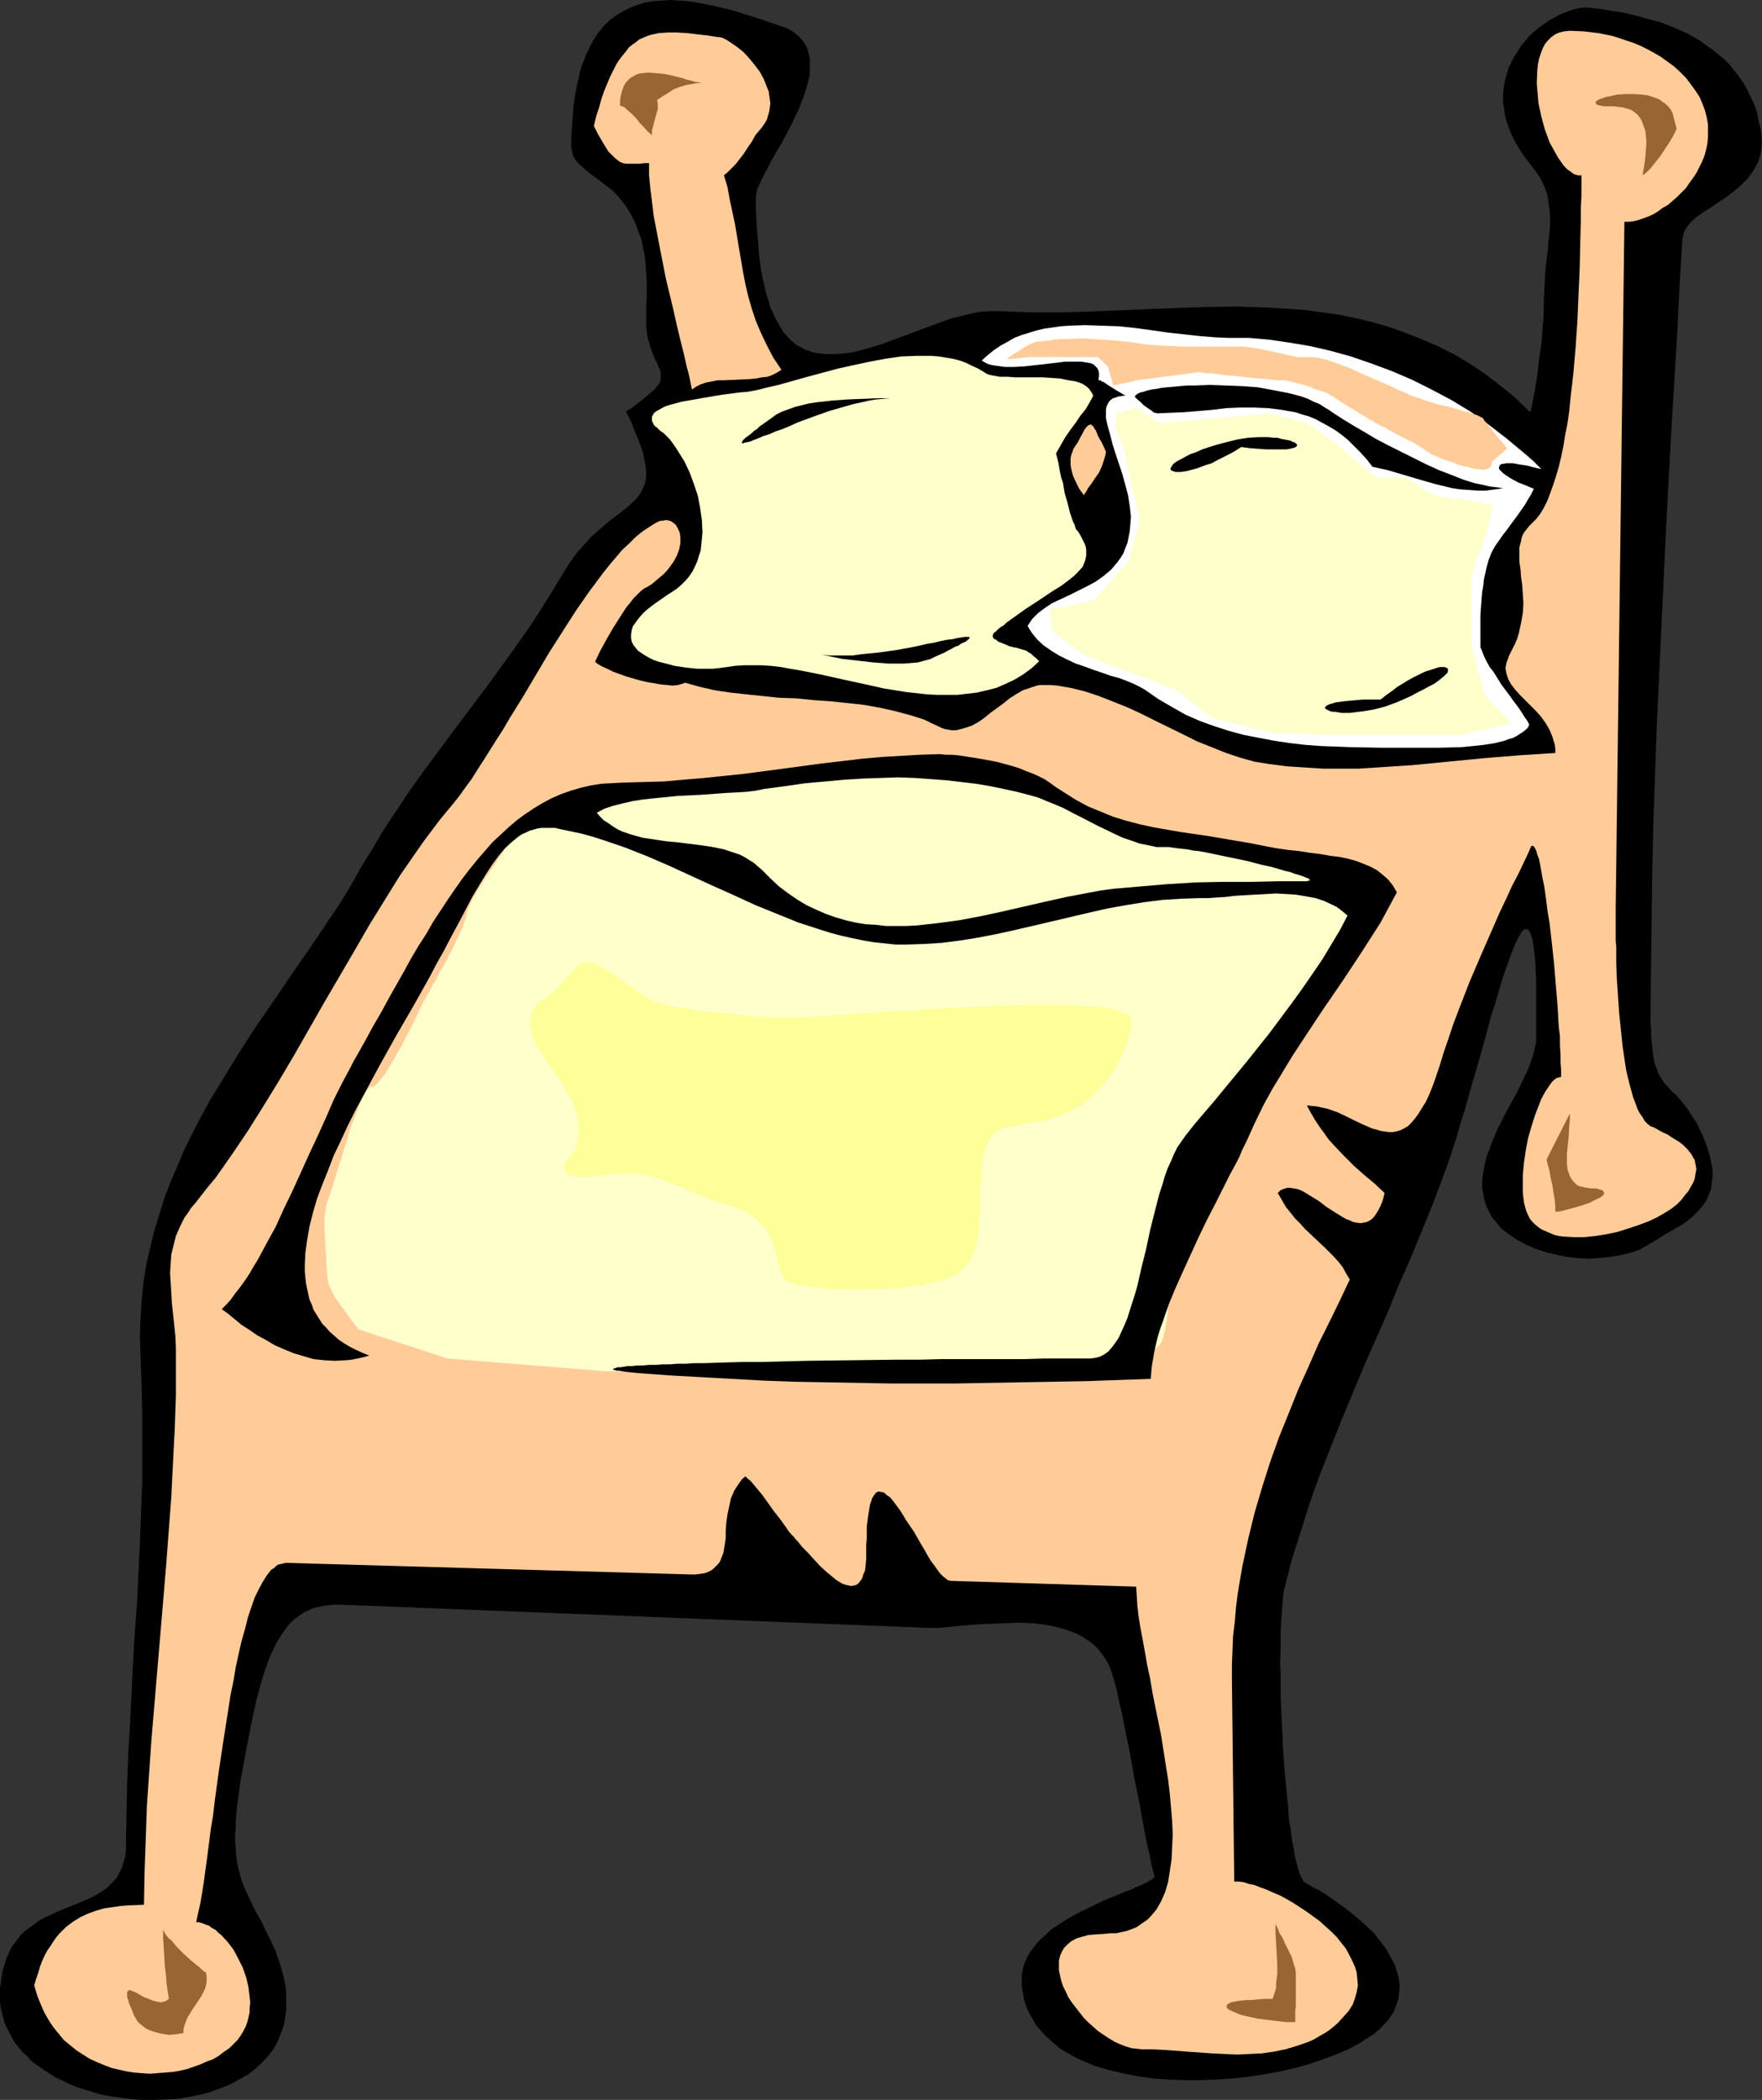 <?xml version="1.0" encoding="UTF-8" standalone="no"?>
<svg
   version="1.0"
   width="129.766mm"
   height="154.621mm"
   id="svg22"
   sodipodi:docname="Bed 10.wmf"
   xmlns:inkscape="http://www.inkscape.org/namespaces/inkscape"
   xmlns:sodipodi="http://sodipodi.sourceforge.net/DTD/sodipodi-0.dtd"
   xmlns="http://www.w3.org/2000/svg"
   xmlns:svg="http://www.w3.org/2000/svg">
  <rect width="100%" height="100%" fill="#333333" stroke="none"/>
  <sodipodi:namedview
     id="namedview22"
     pagecolor="#ffffff"
     bordercolor="#000000"
     borderopacity="0.25"
     inkscape:showpageshadow="2"
     inkscape:pageopacity="0.0"
     inkscape:pagecheckerboard="0"
     inkscape:deskcolor="#d1d1d1"
     inkscape:document-units="mm" />
  <defs
     id="defs1">
    <pattern
       id="WMFhbasepattern"
       patternUnits="userSpaceOnUse"
       width="6"
       height="6"
       x="0"
       y="0" />
  </defs>
  <path
     style="fill:#000000;fill-opacity:1;fill-rule:evenodd;stroke:none"
     d="m 429.694,84.339 v 1.454 1.777 l -0.162,1.939 -0.162,1.939 -0.323,4.201 -0.646,4.362 -0.485,4.362 -0.323,1.939 -0.323,2.1 -0.323,1.777 -0.323,1.616 -0.323,1.616 -0.323,1.293 -2.101,-1.939 -1.939,-1.939 -4.363,-3.555 -4.202,-3.231 -4.363,-2.908 -4.363,-2.585 -4.525,-2.262 -4.525,-1.939 -4.525,-1.777 -4.525,-1.616 -4.525,-1.293 -4.686,-1.131 -4.686,-0.969 -4.686,-0.646 -4.686,-0.646 -4.686,-0.323 -4.848,-0.323 -4.686,-0.162 -4.848,-0.162 -9.534,0.162 -9.534,0.323 -19.069,0.808 -9.534,0.323 h -4.686 -4.686 l -4.525,-0.162 -4.686,-0.162 h -2.424 l -2.586,0.162 -2.586,0.485 -2.586,0.646 -2.747,0.646 -2.747,0.969 -5.656,2.1 -5.656,2.1 -5.656,2.1 -2.747,0.808 -2.747,0.808 -2.586,0.646 -2.586,0.323 -2.586,0.162 h -2.424 l -2.424,-0.323 -0.97,-0.162 -1.131,-0.485 -1.131,-0.323 -0.97,-0.646 -1.131,-0.485 -0.97,-0.808 -0.97,-0.808 -0.808,-0.969 -0.97,-0.969 -0.808,-1.293 -0.646,-1.131 -0.808,-1.454 -0.646,-1.454 -0.808,-1.616 -0.485,-1.777 -0.646,-1.939 -0.485,-2.1 -0.485,-2.1 -0.485,-2.424 -0.323,-2.424 -0.323,-2.585 -0.162,-2.908 -0.323,-2.908 -0.162,-3.07 -0.162,-3.393 v -3.393 l 0.162,-0.808 0.162,-0.969 0.485,-1.131 0.485,-1.131 0.646,-1.293 0.646,-1.293 0.808,-1.454 0.808,-1.616 1.939,-3.393 0.97,-1.616 0.97,-1.777 1.939,-3.716 1.778,-3.716 1.454,-3.716 0.646,-1.939 0.485,-1.777 0.485,-1.777 0.162,-1.616 V 18.096 16.48 l -0.323,-1.454 -0.323,-1.454 -0.808,-1.454 -0.808,-1.131 -1.131,-1.131 -1.454,-1.131 -1.778,-0.969 -1.939,-0.646 -4.202,-1.454 -4.525,-1.454 -4.686,-1.454 -4.848,-1.131 -4.848,-0.969 -2.424,-0.323 L 188.91,0.162 186.648,0 l -2.424,0.162 -2.262,0.162 -2.262,0.323 -2.101,0.646 -2.101,0.808 -1.939,0.969 -1.939,1.131 -1.939,1.454 -1.616,1.616 -1.616,1.939 -1.454,2.262 -1.293,2.585 -0.646,1.293 -0.485,1.454 -0.646,1.454 -0.485,1.616 -0.323,1.777 -0.485,1.777 -0.323,1.777 -0.323,1.939 -0.323,2.1 -0.162,2.1 -0.162,2.262 -0.162,2.262 -0.162,2.424 v 2.585 l 0.162,0.969 0.162,0.969 0.323,0.808 0.485,0.808 0.646,0.808 0.646,0.646 1.454,1.293 1.778,1.454 1.778,1.293 2.101,1.616 2.101,1.616 1.939,2.1 0.97,1.293 0.97,1.293 0.808,1.293 0.808,1.616 0.808,1.616 0.646,1.939 0.808,1.939 0.485,2.1 0.485,2.424 0.323,2.585 0.162,2.747 0.162,2.908 v 3.231 l -0.162,3.393 v 1.939 1.616 1.616 l 0.162,1.454 0.162,1.293 0.323,1.293 0.323,0.969 0.323,1.131 0.646,1.777 0.646,1.616 0.485,0.646 0.162,0.646 0.646,1.293 0.162,1.131 v 0.969 0.646 l -0.162,0.646 -0.323,0.485 -0.485,0.646 -0.485,0.646 -0.808,0.808 -0.808,0.646 -0.97,0.808 -1.131,0.969 -1.293,0.969 -1.454,1.131 -1.778,1.131 1.454,2.747 0.97,2.585 0.97,2.262 0.808,2.1 0.646,1.939 0.323,1.777 0.323,1.616 0.162,1.616 v 1.293 l -0.162,1.293 -0.323,1.131 -0.485,1.131 -0.485,0.969 -0.646,0.969 -0.646,0.808 -0.97,0.969 -1.778,1.616 -2.262,1.777 -2.424,1.777 -2.424,2.1 -1.293,1.131 -1.454,1.293 -1.293,1.454 -1.293,1.454 -1.454,1.616 -1.293,1.777 -1.293,1.939 -1.293,2.1 -3.232,5.332 -3.232,5.17 -3.394,5.17 -3.555,5.009 -7.11,9.856 -7.434,9.856 -7.434,10.017 -3.717,5.009 -3.555,5.009 -3.555,5.332 -3.555,5.332 -3.232,5.493 -3.394,5.493 -1.939,3.554 -2.101,3.555 -2.262,3.554 -2.424,3.555 -4.848,7.271 -5.171,7.432 -5.171,7.594 -5.333,7.755 -5.171,8.078 -5.01,8.24 -2.586,4.201 -2.262,4.201 -2.262,4.362 -2.101,4.201 -1.939,4.524 -1.939,4.524 -1.778,4.524 -1.454,4.685 -1.454,4.685 -1.131,4.685 -1.131,4.847 -0.808,5.009 -0.485,5.009 -0.323,5.009 -0.162,5.17 0.162,5.17 0.323,8.725 0.162,8.725 v 8.725 8.563 l -0.323,8.725 -0.323,8.563 -0.808,16.965 -0.646,8.402 -0.485,8.402 -0.808,16.642 -0.485,8.24 -0.323,8.402 -0.162,8.078 -0.162,8.24 v 1.939 l -0.162,1.939 -0.485,1.616 -0.485,1.616 -0.646,1.293 -0.646,1.293 -0.97,1.131 -0.97,0.969 -0.97,0.969 -1.131,0.808 -2.424,1.454 -2.747,1.293 -2.747,1.131 -2.909,1.131 -2.909,1.293 -2.747,1.293 -1.454,0.808 -1.293,0.969 -1.293,0.969 -1.293,0.969 -1.131,1.131 -0.97,1.293 -1.131,1.454 -0.808,1.454 -0.808,1.777 -0.646,1.939 -0.646,2.262 L 0.323,551.11 0,553.21 v 2.1 1.939 l 0.323,2.1 0.485,1.777 0.485,1.939 0.808,1.616 0.808,1.616 0.97,1.777 1.131,1.454 1.131,1.454 1.454,1.293 1.293,1.454 1.616,1.131 1.616,1.131 1.778,1.131 1.778,1.131 1.778,0.808 1.939,0.969 1.939,0.808 2.101,0.646 2.101,0.646 2.101,0.646 2.262,0.485 4.363,0.646 4.525,0.485 h 4.525 l 4.363,-0.162 2.262,-0.162 4.202,-0.808 2.262,-0.485 1.939,-0.485 2.101,-0.808 1.778,-0.646 1.939,-0.808 1.778,-0.969 1.778,-0.969 1.616,-0.969 1.454,-1.131 1.454,-1.293 1.293,-1.293 1.293,-1.454 1.131,-1.454 0.97,-1.616 0.808,-1.777 0.646,-1.777 0.646,-1.777 0.323,-1.939 0.323,-2.1 v -2.1 -2.1 l -0.162,-2.424 -0.485,-2.424 -0.646,-2.424 -0.808,-2.585 -0.97,-2.747 -1.293,-2.747 -1.293,-2.585 -1.131,-2.424 -0.646,-1.131 -0.646,-1.131 -1.131,-2.1 -0.97,-2.1 -0.97,-2.1 -0.97,-2.262 -0.646,-2.1 -0.646,-2.424 -0.485,-2.747 -0.162,-2.908 -0.162,-1.616 v -1.616 l 0.162,-1.777 v -1.939 l 0.162,-1.939 0.162,-2.1 0.323,-2.262 0.323,-2.262 0.323,-2.585 0.485,-2.585 0.97,-5.332 0.97,-5.009 0.97,-4.847 0.97,-4.524 1.131,-4.201 1.131,-3.878 0.646,-1.777 0.646,-1.777 0.646,-1.616 0.808,-1.616 0.646,-1.454 0.808,-1.293 0.808,-1.293 0.97,-1.293 0.808,-1.131 0.97,-0.969 1.131,-0.969 1.131,-0.808 1.131,-0.808 1.131,-0.485 1.293,-0.646 1.454,-0.323 1.454,-0.323 1.454,-0.162 1.616,-0.162 h 1.616 l 164.024,6.463 h 1.293 1.454 l 1.616,-0.162 1.454,-0.162 3.555,-0.323 3.717,-0.323 3.717,-0.162 4.04,-0.162 3.878,-0.162 4.04,0.162 3.878,0.485 1.778,0.323 1.778,0.485 1.778,0.485 1.778,0.646 1.616,0.646 1.616,0.969 1.454,0.969 1.293,0.969 1.293,1.293 1.131,1.454 0.97,1.454 0.97,1.777 0.646,1.777 0.646,2.1 0.808,3.07 0.646,3.231 0.808,3.231 0.646,3.393 1.454,7.109 1.293,7.271 1.454,7.271 1.293,7.109 0.646,3.393 0.808,3.393 0.646,3.231 0.808,3.07 -0.485,0.485 -0.808,0.485 -0.808,0.485 -0.97,0.485 -1.131,0.485 -1.131,0.485 -1.293,0.646 -1.454,0.485 -3.07,1.293 -1.616,0.646 -1.616,0.646 -3.232,1.616 -3.394,1.616 -3.232,1.777 -3.232,2.1 -1.454,0.969 -1.293,1.293 -1.293,1.131 -1.293,1.293 -0.97,1.293 -0.97,1.293 -0.808,1.454 -0.646,1.454 -0.485,1.616 -0.323,1.616 v 1.616 1.777 l 0.323,1.777 0.323,1.777 0.485,1.616 0.646,1.616 0.808,1.454 0.808,1.454 0.808,1.293 1.131,1.293 1.131,1.293 1.293,1.131 1.293,1.131 1.293,1.131 1.454,0.969 3.232,1.777 1.616,0.808 3.555,1.454 3.717,1.131 4.04,0.969 4.04,0.808 4.363,0.646 4.363,0.323 4.525,0.162 h 4.525 l 4.525,-0.162 4.525,-0.323 4.363,-0.485 4.363,-0.646 4.363,-0.808 4.202,-0.969 4.04,-1.131 3.717,-1.293 3.555,-1.293 3.394,-1.454 3.07,-1.616 1.454,-0.969 2.586,-1.616 2.101,-1.777 0.97,-1.131 0.808,-0.808 0.808,-1.131 0.646,-0.969 0.485,-0.969 0.646,-1.616 0.485,-1.616 0.162,-1.616 0.162,-1.777 -0.162,-1.454 -0.323,-1.616 -0.485,-1.616 -0.485,-1.454 -0.808,-1.454 -0.808,-1.454 -0.808,-1.454 -1.131,-1.454 -2.101,-2.747 -2.586,-2.424 -2.586,-2.262 -2.586,-2.1 -2.747,-1.939 -2.262,-1.616 -1.131,-0.808 -1.131,-0.646 -0.97,-0.485 -0.97,-0.485 -0.808,-0.485 -0.485,-0.323 -0.646,-0.323 -0.323,-0.162 -0.485,-0.485 -0.485,-0.969 -0.485,-0.969 -0.485,-1.454 -0.485,-1.777 -0.485,-2.1 -0.323,-2.262 -0.485,-2.424 -0.323,-2.747 -0.485,-2.747 -0.162,-3.07 -0.323,-3.07 -0.323,-3.231 -0.323,-3.393 -0.485,-6.786 -0.323,-6.947 -0.323,-7.109 v -6.624 l -0.162,-3.231 0.162,-3.07 v -2.908 -2.908 l 0.162,-2.424 0.162,-2.424 0.162,-2.262 0.162,-1.939 0.162,-1.616 0.323,-1.293 1.939,-7.594 2.424,-7.594 2.424,-7.755 2.747,-7.755 3.07,-7.755 3.07,-7.755 6.464,-15.511 6.626,-15.026 3.07,-7.594 3.232,-7.271 2.909,-7.109 2.909,-7.109 2.586,-6.786 2.424,-6.624 0.97,-3.07 1.131,-3.393 0.97,-3.554 1.131,-3.555 2.101,-7.432 2.262,-7.755 2.101,-7.594 0.97,-3.716 1.131,-3.393 0.97,-3.393 0.97,-3.231 0.97,-2.908 0.97,-2.585 0.808,-2.262 0.485,-1.131 0.323,-0.969 0.485,-0.808 0.323,-0.808 0.485,-0.646 0.323,-0.646 0.323,-0.485 0.323,-0.323 0.323,-0.162 0.323,-0.162 0.323,0.162 h 0.323 l 0.323,0.323 0.162,0.485 0.323,0.485 0.162,0.808 0.323,0.808 0.162,1.131 0.162,1.131 0.162,1.293 0.162,1.454 0.162,1.777 v 1.939 l 0.162,1.939 v 2.262 2.424 8.563 3.231 1.293 l -0.323,1.454 -0.323,1.454 -0.485,1.616 -1.131,3.07 -1.616,3.393 -1.616,3.393 -1.939,3.393 -1.778,3.393 -1.778,3.554 -1.454,3.555 -1.293,3.554 -0.485,1.777 -0.323,1.777 -0.323,1.777 -0.162,1.616 v 1.777 l 0.323,1.616 0.323,1.777 0.485,1.616 0.808,1.616 0.808,1.616 1.293,1.454 1.293,1.616 2.101,1.616 2.424,1.616 2.424,1.293 2.586,1.131 2.909,0.969 2.909,0.646 2.909,0.646 3.07,0.323 2.909,0.162 3.07,-0.162 2.909,-0.323 2.909,-0.485 2.747,-0.646 2.747,-0.969 2.262,-1.293 2.262,-1.293 1.454,-0.969 1.616,-0.969 3.394,-1.939 1.778,-1.131 1.616,-1.293 1.454,-1.454 1.454,-1.616 1.131,-1.616 0.485,-0.969 0.808,-2.1 0.162,-1.131 0.162,-1.293 0.162,-1.293 v -1.293 l -0.162,-1.454 -0.323,-1.454 -0.323,-1.616 -0.485,-1.616 -0.646,-1.777 -0.646,-1.777 -0.97,-1.939 -0.646,-1.454 -0.808,-1.293 -0.808,-1.131 -0.646,-1.131 -0.646,-0.969 -0.646,-0.808 -1.293,-1.616 -1.131,-1.293 -1.293,-1.131 -0.97,-1.131 -0.97,-0.969 -0.808,-1.293 -0.808,-1.293 -0.646,-1.777 -0.323,-0.808 -0.323,-1.131 -0.162,-1.131 -0.162,-1.131 -0.162,-1.454 -0.162,-1.616 -0.162,-1.616 v -1.777 l -0.162,-1.939 v -2.262 l 0.162,-13.41 0.162,-13.41 0.162,-13.41 0.323,-13.572 0.97,-27.305 1.293,-27.467 1.293,-27.143 1.454,-27.143 0.808,-13.249 0.808,-13.41 0.646,-13.087 0.808,-13.087 0.162,-0.808 0.162,-0.808 0.323,-0.808 0.485,-0.808 1.131,-1.454 1.616,-1.454 1.778,-1.293 2.101,-1.293 2.101,-1.454 2.262,-1.454 2.101,-1.616 2.101,-1.777 1.778,-1.777 0.808,-1.131 0.808,-1.131 0.646,-1.131 0.646,-1.131 0.485,-1.454 0.323,-1.293 0.162,-1.454 0.162,-1.616 -0.162,-1.616 -0.162,-1.777 -0.646,-2.585 -0.485,-2.424 -0.808,-2.262 -0.97,-1.939 -0.97,-2.1 -1.131,-1.939 -1.293,-1.777 -1.293,-1.616 -1.293,-1.616 -1.454,-1.454 -1.616,-1.293 -1.616,-1.293 -1.616,-1.131 -1.778,-1.293 -1.616,-0.969 -1.778,-0.969 -3.555,-1.616 -3.717,-1.454 -3.555,-0.969 -3.555,-0.969 -3.232,-0.808 -3.232,-0.485 -2.909,-0.485 -1.293,-0.162 -1.293,-0.162 -1.293,-0.162 h -1.293 l -1.293,0.162 -1.454,0.323 -1.454,0.485 -1.293,0.485 -1.454,0.646 -1.454,0.808 -1.454,0.808 -1.293,0.969 -1.454,0.969 -1.293,1.131 -1.293,1.131 -1.131,1.454 -1.131,1.293 -0.97,1.616 -0.97,1.454 -0.808,1.616 -0.808,1.616 -0.485,1.777 -0.485,1.939 -0.323,1.777 -0.162,1.939 v 1.939 l 0.323,2.1 0.323,2.1 0.646,2.1 0.808,2.1 0.97,2.1 1.293,2.262 1.454,2.262 1.778,2.262 1.616,2.1 1.293,1.939 0.97,2.1 0.808,2.1 0.323,2.1 0.323,2.1 0.162,2.262 v 2.1 l -0.162,2.424 -0.323,2.424 -0.162,2.424 -0.323,2.585 -0.323,2.747 -0.162,2.908 -0.162,3.07 z"
     id="path1" />
  <path
     style="fill:#ffcc99;fill-opacity:1;fill-rule:evenodd;stroke:none"
     d="m 290.556,190.651 h 1.939 l 1.939,0.162 1.778,0.323 1.939,0.323 3.878,0.969 3.878,1.293 3.717,1.454 4.04,1.616 3.878,1.777 3.878,1.939 7.918,3.878 3.878,1.939 4.04,1.616 4.04,1.616 3.878,1.293 4.04,1.131 4.04,0.646 5.01,0.646 5.01,0.323 5.01,0.323 h 4.848 5.01 l 5.01,-0.323 9.858,-0.646 10.019,-0.969 5.01,-0.485 5.01,-0.485 9.858,-0.808 10.019,-0.646 v -1.131 l -0.162,-1.293 -0.323,-0.969 -0.323,-1.131 -0.808,-1.939 -1.131,-1.939 -1.293,-1.777 -1.454,-1.616 -2.909,-2.908 -1.454,-1.454 -1.293,-1.454 -1.131,-1.454 -0.808,-1.454 -0.485,-1.454 -0.162,-0.808 -0.162,-0.808 0.162,-0.808 0.162,-0.808 0.323,-0.808 0.323,-0.969 0.808,-1.616 0.808,-1.616 0.646,-1.454 0.485,-1.616 0.323,-1.454 0.323,-1.454 0.485,-2.747 0.162,-2.747 -0.162,-2.585 -0.162,-2.424 -0.323,-2.262 -0.162,-2.262 -0.323,-2.1 v -1.939 -1.939 l 0.485,-1.777 0.162,-0.969 0.323,-0.808 0.485,-0.808 0.646,-0.808 0.646,-0.808 0.808,-0.808 1.131,-1.131 1.131,-1.454 0.97,-1.616 0.97,-1.939 0.808,-2.1 0.808,-2.262 0.808,-2.424 0.808,-2.747 0.646,-2.747 0.646,-3.07 0.485,-3.07 0.646,-3.231 0.485,-3.393 0.323,-3.393 0.808,-6.947 0.646,-7.432 0.485,-7.271 0.323,-7.432 0.323,-7.271 0.162,-7.109 0.162,-6.624 v -3.231 l 0.162,-3.07 v -5.816 h -0.97 l -1.131,-0.323 -0.808,-0.646 -0.97,-0.646 -0.97,-0.969 -0.808,-1.131 -0.808,-1.131 -0.808,-1.454 -0.808,-1.454 -0.808,-1.454 -0.646,-1.777 -0.646,-1.777 -0.97,-3.555 -0.808,-3.716 -0.323,-3.716 -0.162,-1.939 0.162,-3.555 0.162,-1.616 0.323,-1.616 0.485,-1.454 0.485,-1.293 0.646,-1.293 0.808,-0.969 0.97,-0.969 1.131,-0.808 1.131,-0.485 1.293,-0.323 1.616,-0.162 3.878,0.162 4.04,0.485 4.04,0.808 1.939,0.646 1.939,0.646 1.939,0.646 1.939,0.808 1.939,0.969 1.778,0.969 1.939,1.131 1.778,1.293 1.778,1.293 1.616,1.454 1.778,1.777 1.454,1.939 1.293,1.777 1.131,1.777 0.808,1.939 0.646,1.777 0.485,1.939 0.323,1.777 v 1.777 1.777 l -0.162,1.777 -0.323,1.616 -0.485,1.777 -0.646,1.616 -0.808,1.616 -0.808,1.616 -0.97,1.454 -0.97,1.293 -0.97,1.454 -1.293,1.293 -1.131,1.131 -1.293,1.131 -1.293,1.131 -1.454,0.808 -1.293,0.969 -1.293,0.808 -1.454,0.646 -1.293,0.485 -1.454,0.485 -1.293,0.323 -1.293,0.162 h -1.293 l -2.424,191.297 v 8.725 l 0.162,1.939 v 4.362 l 0.162,4.524 0.323,4.685 0.323,4.685 0.485,4.685 0.485,4.685 0.646,4.362 0.323,2.1 0.485,2.1 0.485,1.939 0.485,1.777 0.485,1.777 0.646,1.616 0.485,1.454 0.646,1.293 0.808,1.131 0.646,1.131 0.808,0.808 0.808,0.646 0.485,0.162 0.485,0.162 1.131,0.646 1.131,0.646 1.454,0.646 1.454,0.969 1.616,0.969 1.293,0.969 1.293,1.293 1.131,1.454 0.323,0.646 0.485,0.808 0.162,0.808 0.162,0.808 0.162,0.969 -0.162,0.808 -0.162,0.969 -0.162,0.969 -0.485,1.131 -0.646,1.131 -0.646,1.131 -0.97,1.131 -0.97,1.293 -1.293,1.293 -0.646,0.485 -0.808,0.646 -1.778,1.131 -2.262,1.293 -2.424,1.131 -2.586,0.969 -2.909,0.969 -3.07,0.969 -3.07,0.646 -3.07,0.485 -3.07,0.323 h -2.909 l -2.909,-0.162 -1.293,-0.162 -1.293,-0.323 -1.131,-0.485 -1.131,-0.485 -1.131,-0.485 -0.97,-0.646 -0.97,-0.808 -0.808,-0.808 -0.646,-0.808 -0.485,-0.969 -0.485,-1.131 -0.323,-1.131 -0.323,-1.293 -0.162,-1.293 -0.162,-1.454 v -1.616 -3.231 l 0.323,-3.393 0.485,-3.393 0.646,-3.393 0.97,-3.393 0.97,-3.07 1.131,-2.908 0.485,-1.293 0.646,-1.293 0.646,-1.131 0.646,-0.969 0.646,-0.969 0.485,-0.646 0.646,-0.646 0.646,-0.485 0.646,-0.162 0.646,-0.162 v -1.939 l -0.162,-2.1 v -2.262 l -0.162,-2.424 v -2.585 l -0.323,-2.585 -0.323,-5.655 -0.485,-5.816 -0.485,-5.978 -0.646,-5.978 -0.646,-5.655 -0.485,-2.747 -0.323,-2.585 -0.323,-2.424 -0.323,-2.262 -0.485,-2.262 -0.323,-1.939 -0.323,-1.777 -0.323,-1.616 -0.485,-1.293 -0.323,-1.131 -0.323,-0.646 -0.323,-0.485 -0.323,-0.162 h -0.323 l -0.162,0.323 -0.162,0.323 -0.162,0.323 -0.162,0.485 -1.454,3.07 -1.616,3.393 -1.778,3.393 -1.616,3.554 -1.778,3.716 -1.616,3.716 -3.394,7.755 -3.394,7.917 -3.07,7.917 -1.454,3.878 -1.293,3.878 -1.293,3.716 -1.131,3.716 -0.97,2.908 -0.97,2.747 -0.97,2.424 -0.97,2.1 -1.131,1.777 -0.97,1.616 -0.97,1.293 -0.97,1.131 -0.97,0.969 -1.131,0.646 -0.97,0.485 -1.131,0.323 -0.97,0.162 h -1.131 l -1.131,-0.162 -1.131,-0.162 -0.97,-0.323 -1.293,-0.323 -2.262,-0.969 -2.424,-1.131 -2.586,-1.293 -2.424,-1.131 -2.747,-0.969 -1.454,-0.323 -1.454,-0.323 -1.454,-0.162 -1.454,-0.162 1.131,2.1 1.131,1.939 1.293,1.939 1.293,1.777 1.131,1.616 1.454,1.616 2.909,3.07 2.747,2.747 2.909,2.585 2.909,2.424 2.747,2.585 -0.485,1.939 -0.646,1.616 -0.646,1.293 -0.808,1.293 -0.646,0.808 -0.808,0.646 -0.97,0.485 -0.808,0.162 -0.97,0.162 -0.97,-0.162 -0.97,-0.162 -0.97,-0.485 -0.97,-0.323 -1.131,-0.646 -2.101,-1.293 -2.262,-1.454 -2.101,-1.616 -2.101,-1.293 -2.101,-1.293 -0.97,-0.485 -0.97,-0.323 -0.97,-0.162 -0.97,-0.162 h -0.808 l -0.97,0.323 -0.808,0.323 -0.808,0.808 1.131,1.939 1.131,1.939 1.293,1.616 1.293,1.616 1.454,1.454 1.293,1.454 2.747,2.585 2.747,2.585 2.586,2.585 1.293,1.454 1.131,1.454 0.97,1.777 0.97,1.616 -2.747,5.816 -2.909,5.978 -3.07,6.14 -2.747,6.301 -2.909,6.463 -2.586,6.463 -2.747,6.786 -2.424,6.786 -2.262,7.109 -2.101,7.109 -1.778,7.271 -1.616,7.594 -0.646,3.716 -0.646,3.878 -0.485,3.878 -0.323,3.878 -0.485,4.039 -0.162,3.878 -0.162,4.039 v 4.039 l 0.646,56.387 h 1.293 l 1.293,0.162 1.454,0.485 1.616,0.323 1.616,0.646 1.778,0.646 1.778,0.808 1.939,0.808 1.778,0.969 1.939,1.131 3.717,2.424 1.778,1.293 1.778,1.293 1.616,1.454 1.616,1.454 1.454,1.454 1.293,1.616 1.293,1.616 0.97,1.777 0.808,1.616 0.808,1.777 0.485,1.616 0.162,1.777 0.162,1.777 -0.323,1.777 -0.485,1.777 -0.646,1.777 -1.131,1.777 -1.454,1.616 -1.616,1.777 -0.97,0.808 -1.131,0.969 -1.454,0.969 -1.454,0.808 -1.616,0.969 -1.454,0.646 -3.232,1.131 -3.232,0.969 -3.232,0.646 -3.394,0.485 -3.394,0.162 -3.394,0.162 -3.394,-0.162 -3.555,-0.162 -6.787,-0.485 -6.464,-0.485 -3.232,-0.162 h -3.07 l -1.454,-0.162 -1.454,-0.162 -1.616,-0.485 -1.616,-0.646 -1.454,-0.646 -1.616,-0.969 -1.454,-0.969 -1.454,-0.969 -2.747,-2.424 -1.293,-1.293 -2.262,-2.908 -1.131,-1.454 -0.97,-1.454 -0.646,-1.454 -0.808,-1.616 -0.485,-1.454 -0.323,-1.454 -0.323,-1.454 v -1.454 -1.293 l 0.323,-1.293 0.485,-1.131 0.646,-1.131 0.97,-0.969 0.97,-0.808 1.454,-0.808 1.616,-0.485 1.778,-0.485 2.101,-0.162 2.424,-0.162 1.616,-0.162 h 1.616 l 1.454,-0.323 1.454,-0.323 1.293,-0.485 1.293,-0.485 2.101,-1.454 0.97,-0.646 0.97,-0.969 0.808,-0.969 0.808,-0.969 0.646,-1.131 0.646,-1.131 1.131,-2.585 0.808,-2.747 0.485,-3.07 0.485,-3.231 0.162,-3.393 0.162,-3.554 -0.162,-3.716 -0.323,-3.878 -0.323,-3.716 -0.485,-4.039 -0.646,-4.039 -1.293,-8.24 -1.616,-7.917 -0.808,-4.039 -0.646,-3.878 -0.808,-3.716 -0.646,-3.716 -0.646,-3.555 -0.646,-3.393 -0.485,-3.07 -0.323,-2.908 -0.162,-2.747 -0.162,-2.424 -51.712,-1.616 -0.646,-0.162 -0.646,-0.485 -0.808,-0.646 -0.808,-0.808 -0.808,-1.131 -0.808,-1.131 -0.97,-1.293 -0.97,-1.616 -0.808,-1.454 -0.97,-1.616 -1.939,-3.393 -2.101,-3.07 -0.97,-1.616 -0.808,-1.293 -0.97,-1.293 -0.97,-1.293 -0.808,-0.969 -0.97,-0.646 -0.646,-0.646 -0.808,-0.162 -0.808,-0.162 -0.646,0.323 -0.485,0.646 -0.323,0.485 -0.323,0.485 -0.162,0.646 -0.323,0.808 -0.162,0.808 -0.162,0.969 -0.162,0.969 -0.162,1.131 -0.162,1.293 -0.162,1.293 v 1.616 1.616 l -0.162,1.777 v 1.939 1.939 l -0.162,1.777 -0.162,1.454 -0.485,1.131 -0.323,1.131 -0.485,0.646 -0.485,0.646 -0.646,0.485 -0.646,0.162 -0.808,0.162 -0.646,-0.162 -0.808,-0.162 -0.97,-0.323 -0.808,-0.485 -0.808,-0.485 -0.97,-0.808 -1.778,-1.454 -1.778,-1.616 -1.778,-1.939 -1.616,-1.777 -1.616,-1.616 -1.293,-1.616 -0.485,-0.485 -0.485,-0.646 -0.323,-0.323 -0.162,-0.162 -0.323,-0.323 -0.808,-0.969 -0.646,-0.969 -1.616,-2.262 -1.778,-2.262 -1.616,-2.262 -1.616,-2.262 -1.616,-1.939 -1.616,-1.939 -0.808,-0.646 -0.646,-0.646 -0.97,0.808 -0.808,1.131 -0.646,0.969 -0.646,0.969 -0.485,1.131 -0.485,1.131 -0.485,2.262 -0.485,2.262 -0.323,2.262 -0.162,2.262 v 2.1 l -0.323,2.1 -0.323,1.939 -0.646,1.616 -0.323,0.808 -0.485,0.646 -0.646,0.646 -0.646,0.646 -0.646,0.485 -0.97,0.485 -0.97,0.323 -1.131,0.162 -1.293,0.162 h -1.454 l -112.635,-3.231 -0.646,0.162 -0.646,0.162 -0.808,0.162 -0.646,0.485 -0.485,0.485 -0.808,0.485 -0.485,0.646 -0.646,0.808 -1.131,1.777 -1.131,2.1 -1.131,2.262 -0.97,2.747 -0.97,2.908 -0.808,3.231 -0.97,3.393 -0.808,3.555 -0.808,3.716 -0.646,3.878 -0.808,3.878 -0.646,4.201 -1.293,8.24 -1.293,8.563 -1.131,8.24 -0.485,4.201 -0.646,3.878 -0.485,3.878 -0.485,3.716 -0.485,3.554 -0.485,3.555 -0.485,3.07 -0.485,2.908 -0.646,2.747 -0.485,2.424 h 0.808 l 0.97,0.323 0.808,0.323 0.97,0.323 0.808,0.646 0.97,0.485 0.808,0.808 0.97,0.808 1.616,1.777 1.616,2.1 1.293,2.424 1.293,2.585 0.97,2.747 0.646,2.747 0.323,2.747 0.162,1.454 -0.162,1.454 v 1.293 l -0.323,1.454 -0.323,1.293 -0.485,1.293 -0.646,1.293 -0.808,1.293 -0.808,1.131 -0.97,0.969 -1.293,1.293 -1.454,0.969 -1.454,1.131 -1.616,0.969 -1.778,0.646 -1.778,0.808 -3.717,1.293 -2.101,0.485 -1.939,0.323 -2.101,0.162 -2.101,0.162 -2.101,0.162 -2.262,-0.162 -2.101,-0.162 -2.101,-0.323 -2.101,-0.485 -2.101,-0.485 -2.101,-0.808 -1.939,-0.808 -2.101,-0.969 -1.778,-1.131 -1.778,-1.131 -1.778,-1.454 -1.778,-1.454 -1.454,-1.777 -1.454,-1.777 -1.293,-1.939 -1.293,-2.262 -0.97,-2.262 -0.97,-2.424 -0.808,-2.747 0.485,-1.777 0.646,-1.777 0.485,-1.777 0.646,-1.616 0.646,-1.454 0.808,-1.454 0.808,-1.131 0.808,-1.293 0.808,-1.131 0.808,-0.969 1.939,-1.939 1.939,-1.454 2.101,-1.293 2.101,-0.969 2.262,-0.808 2.262,-0.646 2.262,-0.323 2.262,-0.323 2.262,-0.162 4.202,-0.162 0.162,-9.048 0.323,-9.048 0.323,-9.371 0.646,-9.371 0.323,-4.685 0.323,-4.685 0.808,-9.533 0.808,-9.533 0.808,-9.533 1.616,-19.227 1.454,-19.227 0.485,-9.694 0.485,-9.371 0.323,-9.533 v -9.533 -3.555 l -0.162,-3.393 -0.323,-3.231 -0.323,-3.07 -0.323,-2.908 -0.162,-2.908 -0.162,-2.747 -0.162,-2.585 0.162,-2.585 0.162,-2.585 0.646,-2.585 0.646,-2.585 1.131,-2.585 0.646,-1.293 0.646,-1.293 0.97,-1.293 0.808,-1.293 1.131,-1.293 1.131,-1.454 2.262,-2.908 2.424,-2.908 2.262,-3.231 2.262,-3.231 4.363,-6.463 4.363,-6.947 4.363,-7.109 4.202,-7.109 8.403,-14.703 8.403,-14.38 4.202,-7.271 4.202,-6.786 4.202,-6.786 4.363,-6.301 2.262,-3.231 4.363,-5.816 2.262,-2.747 1.616,-1.939 1.778,-2.262 1.616,-2.262 1.778,-2.424 1.616,-2.585 1.778,-2.747 3.555,-5.655 1.778,-2.747 1.778,-3.07 3.717,-5.978 7.272,-12.279 3.717,-5.816 3.717,-5.816 3.717,-5.332 1.939,-2.585 1.778,-2.424 1.939,-2.424 1.778,-2.1 1.778,-2.1 1.939,-1.777 1.778,-1.777 1.778,-1.454 1.939,-1.293 1.778,-1.131 0.646,-0.323 0.808,-0.323 h 0.646 l 0.646,-0.162 h 0.485 l 0.646,0.162 0.485,0.162 0.485,0.323 0.808,0.646 0.646,1.131 0.485,1.131 0.162,1.293 v 1.616 l -0.323,1.616 -0.646,1.777 -0.97,1.777 -1.293,1.777 -0.808,0.969 -0.808,0.808 -0.97,0.808 -2.101,1.777 -1.293,0.808 -0.97,0.485 -0.97,0.808 -0.97,0.969 -0.97,0.969 -0.97,1.293 -0.97,1.131 -1.778,2.747 -1.939,3.07 -1.778,3.07 -1.778,3.231 -1.454,3.07 0.808,0.646 1.131,0.646 1.454,0.646 1.616,0.808 1.778,0.646 1.778,0.646 3.878,1.131 2.101,0.485 1.939,0.323 1.778,0.323 1.778,0.162 1.616,0.162 1.454,-0.162 1.131,-0.323 0.485,-0.162 0.323,-0.162 4.04,1.131 4.202,0.969 4.363,0.646 4.363,0.485 4.686,0.485 4.686,0.485 4.686,0.162 4.686,0.485 4.686,0.323 4.686,0.485 4.525,0.485 4.525,0.808 4.363,0.969 4.202,1.131 2.101,0.646 1.939,0.646 1.939,0.969 1.778,0.808 0.97,0.485 0.97,0.323 0.97,0.162 0.97,0.162 h 0.97 l 0.808,-0.162 1.778,-0.485 1.939,-0.646 1.778,-0.969 1.616,-1.131 1.778,-1.454 3.555,-2.585 1.778,-1.454 1.778,-1.131 1.939,-1.131 1.939,-0.646 1.939,-0.646 0.97,-0.162 z"
     id="path2" />
  <path
     style="fill:#ffffcc;fill-opacity:1;fill-rule:evenodd;stroke:none"
     d="m 124.593,378.07 -24.725,-8.078 h -0.162 l -0.162,-0.485 -0.485,-0.485 -0.485,-0.646 -0.808,-0.969 -0.646,-0.969 -1.616,-2.262 -1.616,-2.262 -0.808,-1.131 -0.646,-1.293 -0.485,-0.969 -0.485,-1.131 -0.162,-0.808 -0.162,-0.808 v -0.808 l -0.162,-0.969 v -1.131 l -0.162,-1.454 v -1.454 l -0.162,-1.454 -0.162,-3.393 -0.162,-3.231 v -3.07 l 0.162,-1.293 0.162,-1.293 0.162,-0.969 0.323,-0.808 0.162,-0.485 0.162,-0.485 0.323,-0.646 0.162,-0.808 0.323,-0.808 0.323,-0.969 0.323,-1.131 0.323,-1.131 0.808,-2.585 0.323,-1.293 0.485,-1.293 1.778,-5.655 0.808,-2.908 0.97,-2.585 0.97,-2.424 0.808,-2.262 0.485,-0.969 0.485,-0.969 0.323,-0.646 0.485,-0.646 0.485,-0.646 0.323,-0.323 0.323,-0.323 h 0.485 0.323 l 0.323,-0.323 0.485,-0.162 0.323,-0.485 0.485,-0.485 0.485,-0.646 1.131,-1.454 1.131,-1.777 1.131,-1.939 2.424,-4.201 1.131,-2.262 1.131,-2.1 0.97,-1.939 0.808,-1.777 0.485,-0.808 0.162,-0.646 0.323,-0.646 0.323,-0.485 0.162,-0.485 0.162,-0.323 v -0.162 h 0.162 v -0.162 l 0.162,-0.162 0.162,-0.323 0.162,-0.323 0.323,-0.485 0.323,-0.646 0.323,-0.646 0.485,-0.646 0.808,-1.777 1.131,-1.777 0.97,-2.1 1.293,-2.1 2.262,-4.362 0.97,-2.1 0.97,-1.939 0.808,-1.777 0.485,-1.616 0.323,-0.646 0.162,-0.485 v -0.485 l 0.162,-0.323 v -0.485 l 0.162,-0.485 0.162,-0.485 0.323,-0.646 0.646,-1.454 0.808,-1.616 1.131,-1.777 1.131,-1.939 2.747,-4.039 1.293,-1.939 1.293,-1.939 1.131,-1.777 1.131,-1.454 0.808,-1.293 0.323,-0.646 0.323,-0.323 0.323,-0.485 0.162,-0.162 0.162,-0.162 v -0.162 h 0.162 v 0 l 0.485,-0.162 0.97,-0.323 0.97,-0.323 1.293,-0.485 1.454,-0.323 1.778,-0.485 1.778,-0.323 3.717,-0.485 h 1.939 1.778 l 1.939,0.162 1.616,0.485 1.616,0.646 1.454,0.808 0.646,0.485 0.808,0.485 0.97,0.646 0.97,0.646 2.262,1.293 2.586,1.293 2.747,1.293 2.909,1.454 5.979,2.747 3.07,1.293 2.747,1.293 1.454,0.485 1.293,0.646 1.293,0.485 1.131,0.485 1.131,0.485 0.97,0.485 1.131,0.485 0.808,0.323 0.646,0.323 0.646,0.323 0.646,0.162 0.323,0.162 0.323,0.162 0.485,0.323 0.646,0.162 0.646,0.323 1.778,0.485 1.939,0.646 2.101,0.808 2.424,0.646 2.586,0.808 2.586,0.808 5.333,1.454 2.586,0.646 2.424,0.485 2.262,0.485 2.101,0.323 1.778,0.323 h 0.808 0.808 1.454 l 1.778,0.162 h 2.101 l 2.424,0.162 2.586,0.162 2.747,0.162 5.656,0.323 5.818,0.323 2.747,0.162 2.747,0.162 h 2.586 l 2.424,0.162 h 2.101 1.778 1.778 l 1.778,-0.162 1.939,-0.162 2.101,-0.323 4.363,-0.808 4.202,-0.969 4.363,-0.969 1.939,-0.646 1.778,-0.485 1.778,-0.485 1.454,-0.485 1.293,-0.323 1.131,-0.323 1.131,-0.485 1.454,-0.323 1.778,-0.323 1.939,-0.485 2.101,-0.485 2.262,-0.485 5.01,-0.808 5.01,-0.808 4.848,-0.646 2.262,-0.162 2.101,-0.162 2.101,-0.162 h 1.616 l 3.394,-0.162 3.07,-0.323 3.07,-0.323 3.07,-0.162 3.232,-0.162 h 3.394 l 1.616,0.162 1.939,0.162 1.778,0.323 1.939,0.485 1.939,0.485 1.616,0.485 1.454,0.646 1.131,0.485 0.97,0.646 0.97,0.646 0.646,0.646 0.646,0.646 0.323,0.808 0.485,0.808 0.162,0.808 0.162,0.646 0.162,1.777 v 1.939 0.646 l -0.323,0.646 -0.162,0.969 -0.485,0.969 -0.646,1.131 -0.485,1.293 -0.808,1.293 -0.808,1.454 -0.808,1.454 -0.97,1.616 -2.101,3.393 -2.262,3.393 -2.262,3.878 -2.424,3.716 -2.586,3.716 -2.262,3.716 -2.262,3.554 -2.101,3.231 -0.97,1.616 -0.808,1.454 -0.808,1.454 -0.808,1.293 -0.646,1.131 -0.485,1.131 -1.131,1.777 -0.97,1.616 -1.293,1.454 -1.131,1.293 -2.586,2.262 -2.586,2.424 -1.293,1.293 -1.293,1.454 -1.293,1.616 -1.293,1.939 -1.293,2.262 -0.485,1.293 -0.646,1.293 -0.485,1.454 -0.646,1.616 -0.485,1.616 -0.485,1.777 -0.97,3.554 -0.808,3.555 -0.646,3.393 -0.485,3.231 -0.485,3.231 -0.323,3.07 -0.323,2.747 -0.162,2.747 -0.323,2.585 -0.162,2.1 -0.323,2.1 -0.323,1.939 -0.323,1.616 -0.323,1.293 -0.485,1.131 -0.646,0.808 -0.808,0.646 -0.808,0.808 -0.97,0.646 -1.131,0.808 -2.262,1.454 -2.424,1.293 -2.262,1.293 -0.97,0.485 -0.808,0.485 -0.646,0.323 -0.485,0.323 -0.485,0.162 v 0 h -2.909 -1.616 -3.878 l -2.262,-0.162 h -2.424 -2.747 -2.747 l -2.909,-0.162 h -6.302 -6.302 l -6.464,-0.162 h -6.302 -3.07 l -2.909,-0.162 h -2.909 -2.586 l -2.424,-0.162 h -2.262 -1.939 -3.232 -1.293 -1.293 -4.04 l -1.616,-0.162 h -4.363 -2.262 -2.586 -2.747 -2.909 l -2.909,-0.162 h -6.141 l -6.302,-0.162 h -6.141 l -5.979,-0.162 h -2.909 -2.747 -2.586 -2.424 -2.262 l -1.939,-0.162 h -3.232 -1.293 -1.616 z"
     id="path3" />
  <path
     style="fill:#ffffcc;fill-opacity:1;fill-rule:evenodd;stroke:none"
     d="m 299.444,147.189 0.808,0.969 0.646,1.131 0.485,0.969 0.485,0.969 0.323,0.808 0.162,0.969 v 0.808 0.808 l -0.162,0.808 -0.162,0.646 -0.323,0.808 -0.323,0.808 -1.131,1.293 -1.293,1.293 -1.616,1.293 -1.939,1.454 -2.101,1.293 -2.424,1.616 -2.424,1.616 -2.747,1.777 -2.747,1.939 -2.909,2.1 -0.646,0.646 -0.808,0.485 -0.646,0.485 -0.485,0.485 -0.323,0.323 -0.485,0.323 -0.162,0.323 -0.162,0.323 v 0.323 0.162 l 0.162,0.323 0.323,0.323 0.485,0.162 0.485,0.485 0.808,0.323 0.808,0.323 0.808,0.323 0.646,0.323 1.293,0.323 0.97,0.162 0.97,0.323 1.131,0.323 0.485,0.162 0.646,0.485 0.646,0.323 0.646,0.646 0.808,0.646 0.808,0.808 -2.101,1.939 -2.424,1.777 -2.424,1.454 -2.424,1.131 -2.586,1.131 -2.586,0.646 -2.747,0.646 -2.747,0.323 -2.747,0.323 h -2.747 -2.909 l -2.909,-0.162 -2.909,-0.323 -2.909,-0.323 -5.979,-0.969 -5.818,-1.293 -5.979,-1.293 -5.818,-1.293 -5.656,-1.131 -2.909,-0.485 -2.586,-0.485 -2.747,-0.323 -2.586,-0.162 h -2.586 -2.424 l -2.424,0.162 -2.262,0.323 -1.131,0.162 -1.293,0.162 -1.454,0.162 h -1.293 -3.07 l -3.07,-0.323 -3.232,-0.485 -3.07,-0.808 -1.293,-0.323 -1.454,-0.485 -1.293,-0.646 -1.131,-0.646 -0.97,-0.646 -0.97,-0.646 -0.646,-0.808 -0.646,-0.808 -0.485,-0.969 -0.162,-0.969 v -0.969 l 0.162,-1.131 0.323,-1.131 0.808,-1.131 0.97,-1.293 1.131,-1.293 1.454,-1.293 1.939,-1.454 2.101,-1.454 1.131,-0.808 1.293,-0.808 1.454,-0.969 1.293,-1.131 1.131,-1.131 0.97,-1.131 0.97,-1.454 0.646,-1.293 0.646,-1.454 0.485,-1.616 0.485,-1.454 0.162,-1.616 0.162,-1.616 0.162,-1.777 -0.162,-3.393 -0.485,-3.393 -0.646,-3.393 -1.131,-3.393 -1.131,-3.07 -1.454,-3.07 -1.616,-2.585 -0.808,-1.293 -0.808,-1.131 -0.808,-1.131 -0.97,-0.969 -0.808,-0.808 -0.97,-0.646 -0.808,-0.808 -0.808,-0.646 -0.323,-0.646 -0.323,-0.646 v -0.646 -0.485 l 0.323,-0.646 0.323,-0.485 0.646,-0.485 0.646,-0.323 0.808,-0.485 0.97,-0.485 0.97,-0.323 1.131,-0.323 2.424,-0.646 2.747,-0.485 2.747,-0.485 5.656,-0.969 2.586,-0.323 2.424,-0.323 2.101,-0.162 0.97,-0.162 0.808,-0.162 1.616,-0.323 1.778,-0.485 3.555,-0.808 4.04,-1.131 4.04,-1.131 4.202,-1.131 4.202,-1.131 4.363,-0.969 4.525,-0.969 4.363,-0.808 4.363,-0.646 4.202,-0.162 h 2.101 2.101 l 2.101,0.162 1.939,0.323 1.939,0.323 1.939,0.485 1.778,0.646 1.616,0.808 1.778,0.808 1.616,0.969 0.485,0.323 0.646,0.323 0.646,0.162 0.808,0.162 1.778,0.323 h 2.101 l 2.262,0.162 h 2.424 5.171 l 2.424,0.162 2.424,0.162 2.262,0.485 2.101,0.323 0.97,0.323 0.808,0.323 0.808,0.485 0.646,0.485 0.485,0.485 0.485,0.646 0.323,0.485 0.323,0.808 -0.97,1.777 -1.131,1.939 -1.454,1.777 -1.293,1.939 -1.454,1.939 -1.454,2.1 -1.293,2.262 -1.293,2.262 0.646,2.585 0.485,2.747 0.323,1.454 0.485,1.454 0.485,2.908 0.808,2.747 0.646,2.585 0.808,2.424 0.485,0.969 z"
     id="path4" />
  <path
     style="fill:#000000;fill-opacity:1;fill-rule:evenodd;stroke:none"
     d="m 261.63,209.877 -5.494,0.162 -5.494,0.323 -5.494,0.323 -5.333,0.485 -10.989,1.293 -10.827,1.454 -10.989,1.454 -10.989,1.131 -5.656,0.485 -5.494,0.485 -5.656,0.162 -5.818,0.162 -3.07,0.162 -2.909,0.162 -3.07,0.485 -2.747,0.646 -2.747,0.808 -2.747,0.969 -2.586,1.131 -2.424,1.293 -2.424,1.454 -2.424,1.616 -2.424,1.777 -2.262,1.939 -2.262,2.1 -2.262,2.1 -2.101,2.424 -2.101,2.424 -2.101,2.585 -2.101,2.747 -1.939,2.747 -2.101,3.07 -4.04,6.14 -1.939,3.393 -2.101,3.231 -2.101,3.554 -1.939,3.555 -2.101,3.716 -2.101,3.716 -2.101,3.878 -2.262,3.878 -2.101,3.878 -2.262,4.039 -1.131,1.939 -0.97,1.939 -1.131,2.1 -1.131,2.1 -2.262,4.524 -2.101,4.847 -2.262,5.009 -2.424,5.17 -4.686,10.34 -2.424,5.009 -2.262,5.009 -2.586,4.685 -2.424,4.524 -1.293,2.1 -1.131,1.939 -1.293,1.939 -1.293,1.777 -1.293,1.616 -1.131,1.616 -1.293,1.454 -1.293,1.293 1.778,1.293 1.778,1.454 1.939,1.616 2.262,1.454 2.101,1.454 2.424,1.293 2.424,1.454 2.586,1.131 2.747,1.131 2.747,0.808 2.747,0.808 2.909,0.323 3.07,0.162 3.07,-0.162 1.616,-0.162 1.616,-0.323 1.454,-0.323 1.778,-0.485 -1.939,-0.808 -1.778,-0.808 -1.616,-0.808 -1.616,-0.969 -1.454,-0.969 -1.293,-1.131 -1.293,-1.131 -0.97,-1.131 -1.131,-1.131 -0.808,-1.293 -0.808,-1.293 -0.808,-1.293 -0.485,-1.454 -0.646,-1.454 -0.323,-1.454 -0.323,-1.454 -0.323,-1.616 -0.162,-1.616 -0.162,-1.616 v -1.777 l 0.162,-3.393 0.485,-3.555 0.646,-3.716 0.97,-3.878 1.131,-3.878 1.454,-3.878 1.616,-4.039 1.616,-4.201 1.939,-4.039 1.939,-4.201 2.101,-4.201 2.262,-4.201 4.525,-8.402 4.686,-8.402 4.686,-8.078 2.262,-4.039 2.262,-4.039 1.939,-3.716 2.101,-3.716 2.101,-4.039 2.101,-3.878 1.939,-3.716 1.778,-3.393 1.939,-3.231 1.778,-2.908 1.778,-2.747 1.778,-2.424 1.778,-2.1 1.939,-1.777 1.778,-1.454 0.97,-0.646 1.131,-0.485 0.97,-0.485 1.131,-0.323 1.131,-0.323 1.131,-0.162 h 1.131 1.293 1.293 l 1.293,0.323 3.07,0.646 3.07,0.646 2.909,0.808 3.07,0.969 6.141,2.1 6.141,2.424 5.979,2.585 5.979,2.747 5.979,2.747 6.141,2.747 5.979,2.747 5.979,2.424 5.979,2.424 5.979,1.939 3.07,0.969 3.07,0.808 2.909,0.646 3.07,0.646 2.909,0.485 3.07,0.323 3.07,0.323 h 2.909 l 5.01,-0.162 5.01,-0.323 5.01,-0.646 5.01,-0.808 5.01,-0.969 5.171,-1.131 20.685,-4.847 5.01,-1.131 5.333,-0.969 5.01,-0.808 5.171,-0.646 5.171,-0.323 5.171,-0.162 h 2.262 l 2.262,-0.162 2.586,-0.162 2.586,-0.323 5.656,-0.323 5.818,-0.323 2.747,0.162 2.747,0.162 2.909,0.485 2.586,0.485 2.424,0.808 2.424,1.131 0.97,0.485 1.131,0.808 0.97,0.808 0.97,0.808 -2.101,4.039 -2.424,4.039 -2.424,4.039 -2.747,4.039 -2.909,4.201 -2.909,4.039 -6.141,8.24 -6.302,7.917 -3.07,3.716 -3.07,3.716 -2.909,3.555 -2.909,3.393 -2.747,3.231 -2.424,3.07 -1.131,1.616 -1.131,1.616 -0.97,1.939 -0.808,1.939 -0.97,2.1 -0.808,2.262 -0.646,2.262 -0.808,2.424 -1.293,5.009 -1.293,5.17 -1.131,5.332 -1.293,5.17 -1.131,5.009 -0.646,2.262 -1.454,4.524 -0.646,2.1 -0.808,1.939 -0.808,1.777 -0.808,1.777 -0.97,1.454 -0.97,1.293 -0.97,1.131 -1.131,0.808 -1.293,0.646 -1.293,0.323 -1.293,0.162 h -12.928 l -5.171,0.162 h -5.333 -5.656 -5.979 -6.141 l -6.141,0.162 h -6.464 l -12.766,0.162 -12.605,0.162 -6.302,0.162 -5.979,0.162 h -5.656 l -5.494,0.162 -5.171,0.162 h -2.586 l -2.262,0.162 h -2.262 l -2.101,0.162 h -2.101 l -1.939,0.162 h -1.778 l -1.778,0.162 h -1.454 l -1.454,0.162 h -1.131 l -1.131,0.162 -0.97,0.162 h -0.808 l -0.485,0.162 -0.485,0.162 -0.323,0.162 v 0 0.162 l 0.485,0.162 0.485,0.162 h 0.808 l 0.808,0.162 1.131,0.162 1.454,0.162 1.616,0.162 8.726,0.646 8.726,0.485 8.726,0.485 8.726,0.485 8.888,0.323 8.888,0.162 17.776,0.323 h 17.938 l 18.099,-0.323 18.261,-0.323 18.099,-0.646 0.162,-1.777 0.162,-1.777 0.323,-1.939 0.323,-1.939 0.485,-2.1 0.485,-2.1 0.646,-2.1 0.808,-2.262 1.616,-4.685 1.939,-4.685 2.101,-4.685 4.363,-9.533 2.262,-4.685 2.262,-4.362 2.101,-4.201 1.939,-3.878 1.939,-3.554 0.808,-1.616 0.646,-1.616 0.646,-1.293 0.646,-1.293 2.262,-5.009 2.424,-5.009 2.586,-4.685 2.747,-4.524 2.747,-4.524 2.747,-4.201 5.656,-8.563 5.656,-8.24 5.333,-8.078 2.586,-4.039 2.586,-4.039 2.262,-4.201 2.262,-4.201 -1.131,-1.939 -1.293,-1.616 -1.454,-1.293 -1.616,-1.293 -1.778,-0.969 -1.939,-0.808 -2.101,-0.808 -2.262,-0.646 -2.424,-0.485 -2.586,-0.323 -2.747,-0.485 -2.747,-0.323 -3.07,-0.485 -3.07,-0.323 -3.394,-0.485 -3.394,-0.646 -4.04,-0.808 -3.878,-0.646 -7.595,-1.293 -7.757,-1.131 -3.717,-0.646 -3.717,-0.646 -3.717,-0.808 -3.717,-0.969 -3.717,-1.131 -3.555,-1.454 -3.555,-1.454 -3.555,-1.939 -3.555,-2.262 -1.778,-1.131 -1.778,-1.293 -1.454,-0.969 -1.616,-0.808 -1.778,-0.808 -1.778,-0.646 -1.939,-0.808 -2.101,-0.646 -4.202,-1.131 -4.363,-0.808 -4.04,-0.646 -2.101,-0.323 -1.778,-0.162 h -1.778 z"
     id="path5" />
  <path
     style="fill:#ffcc99;fill-opacity:1;fill-rule:evenodd;stroke:none"
     d="m 210.241,37.645 -0.97,1.777 -1.131,1.616 -1.131,1.777 -1.131,1.454 -1.131,1.454 -1.293,1.293 -0.97,0.969 -0.97,0.808 0.97,3.231 0.646,3.555 1.454,6.786 1.131,6.786 1.131,6.624 0.646,3.393 0.808,3.393 0.97,3.393 1.131,3.393 1.454,3.393 1.616,3.393 1.778,3.393 2.262,3.393 -1.293,0.808 -1.293,0.646 -1.293,0.485 -1.616,0.162 -1.616,0.323 -1.778,0.162 -3.555,0.162 -3.555,0.162 h -1.778 l -1.616,0.323 -1.616,0.323 -1.454,0.485 -1.293,0.646 -1.131,0.808 -0.323,-1.454 -0.323,-1.616 -0.323,-1.454 -0.485,-1.777 -0.808,-3.555 -0.97,-3.878 -0.97,-4.039 -0.97,-4.362 -2.101,-8.725 -1.778,-9.048 -0.808,-4.201 -0.808,-4.201 -0.485,-4.039 -0.485,-3.878 -0.162,-1.777 -0.162,-1.777 v -1.616 -1.616 h -1.293 l -1.293,0.162 h -0.97 -0.97 -0.97 -0.808 l -0.97,-0.162 -0.808,-0.323 -0.646,-0.485 -0.808,-0.646 -0.808,-0.808 -0.97,-0.969 -0.808,-1.293 -0.97,-1.616 -1.131,-1.939 -0.485,-0.969 -0.646,-1.293 0.646,-2.747 0.808,-2.424 0.646,-2.424 0.808,-2.262 0.808,-1.939 0.808,-1.939 0.808,-1.616 0.808,-1.616 0.808,-1.293 0.97,-1.293 0.97,-1.131 0.808,-1.131 0.97,-0.808 0.97,-0.646 0.97,-0.808 1.131,-0.485 1.131,-0.485 0.97,-0.323 2.262,-0.485 2.586,-0.162 h 2.424 l 2.747,0.162 2.747,0.323 2.909,0.323 3.07,0.485 h 0.485 l 0.646,0.162 0.646,0.323 0.646,0.323 1.454,0.969 1.616,1.131 1.616,1.293 1.616,1.777 1.454,1.777 1.454,1.939 1.131,2.1 0.808,2.1 0.485,1.131 0.162,1.131 0.162,1.131 0.162,1.131 -0.162,1.131 -0.162,1.131 -0.323,1.131 -0.323,1.131 -0.646,1.131 -0.808,1.131 -0.808,0.969 z"
     id="path6" />
  <path
     style="fill:#ffffff;fill-opacity:1;fill-rule:evenodd;stroke:none"
     d="m 314.796,143.796 -0.323,-2.908 -0.485,-3.07 -0.808,-3.07 -0.808,-2.908 -0.97,-2.908 -0.97,-2.908 -0.808,-2.585 -0.646,-2.585 -0.646,-2.262 -0.485,-2.1 v -0.969 -0.808 -0.808 l 0.162,-0.808 0.323,-0.646 0.323,-0.646 0.485,-0.485 0.646,-0.485 0.646,-0.162 0.808,-0.323 1.131,-0.162 1.131,-0.162 h -0.323 l -0.323,-0.162 -0.323,-0.162 -0.485,-0.323 -1.131,-0.646 -2.586,-1.616 -1.131,-0.808 -0.485,-0.162 -0.485,-0.323 h -0.323 l -0.162,-0.162 0.162,-0.969 v -0.808 l -0.162,-0.808 -0.323,-0.646 -0.485,-0.485 -0.485,-0.485 -0.646,-0.323 -0.808,-0.162 -0.97,-0.162 -0.97,-0.162 h -0.97 -1.131 -2.586 l -2.586,0.323 -2.747,0.323 -5.818,0.646 -2.747,0.162 h -2.747 l -2.424,-0.323 -1.131,-0.162 -1.131,-0.323 -0.97,-0.485 -0.808,-0.485 1.616,-1.454 1.778,-1.454 1.939,-1.293 1.778,-0.969 1.939,-1.131 2.101,-0.808 2.101,-0.646 2.101,-0.646 2.101,-0.485 2.262,-0.323 2.262,-0.323 2.262,-0.162 4.525,-0.162 4.686,0.162 4.686,0.162 4.686,0.485 4.686,0.646 4.525,0.646 4.525,0.485 4.363,0.485 4.04,0.323 3.878,0.162 h 5.494 l 5.656,0.485 5.494,0.808 5.818,0.969 5.656,1.293 5.818,1.616 5.656,1.939 5.656,2.1 5.656,2.424 5.494,2.747 5.494,2.908 5.333,3.231 5.171,3.716 5.01,3.878 4.848,4.039 2.424,2.1 2.262,2.262 -1.454,-0.323 -1.293,-0.323 -1.131,-0.323 -1.131,-0.162 -1.131,-0.162 -0.808,-0.162 -0.97,-0.162 h -1.939 l -0.646,0.162 h -0.485 l -0.323,0.162 -0.162,0.162 -0.162,0.162 -0.162,0.485 v 0.323 l 0.162,0.323 0.323,0.323 0.646,0.646 1.131,0.808 1.293,0.808 1.778,0.969 2.101,0.808 2.262,0.969 -0.808,1.616 -0.808,1.293 -0.808,1.454 -0.808,1.131 -1.454,2.1 -1.454,1.939 -1.293,1.777 -1.131,1.454 -1.131,1.616 -1.131,1.616 -0.97,1.777 -0.808,2.1 -0.323,1.131 -0.323,1.293 -0.323,1.454 -0.323,1.454 -0.162,1.616 -0.323,1.777 -0.162,1.939 -0.162,2.262 -0.162,2.262 v 2.424 2.747 2.908 0.969 l 0.485,1.131 0.485,1.293 0.808,1.616 0.808,1.454 1.131,1.454 2.101,3.393 2.424,3.231 1.131,1.616 1.131,1.454 0.97,1.454 0.808,1.293 0.808,1.131 0.485,0.969 -0.323,0.808 -0.646,0.646 -0.808,0.646 -0.808,0.485 -0.97,0.646 -0.97,0.485 -1.131,0.323 -1.293,0.485 -2.586,0.646 -3.07,0.485 -3.07,0.323 -3.232,0.323 -6.626,0.162 h -9.05 -2.424 -1.131 -0.97 -1.778 l -8.565,-0.162 -8.565,-0.323 -4.363,-0.323 -4.202,-0.485 -4.363,-0.646 -4.202,-0.808 -4.202,-0.808 -4.202,-1.131 -4.04,-1.293 -4.04,-1.454 -4.04,-1.777 -3.717,-2.1 -3.878,-2.262 -3.717,-2.585 -1.454,-0.808 -1.616,-0.808 -1.939,-0.808 -2.101,-0.808 -2.424,-0.646 -2.262,-0.808 -2.424,-0.808 -2.586,-0.969 -2.424,-0.808 -2.424,-1.131 -2.262,-1.131 -2.101,-1.293 -2.101,-1.454 -1.778,-1.616 -1.454,-1.777 -0.646,-0.969 -0.646,-1.131 0.646,-0.969 0.646,-0.969 0.808,-0.808 0.808,-0.808 1.939,-1.454 1.939,-1.293 2.424,-1.131 2.424,-1.131 4.848,-2.424 2.424,-1.293 2.262,-1.616 0.97,-0.808 1.131,-0.969 0.808,-0.969 0.97,-1.131 0.808,-1.131 0.808,-1.293 0.485,-1.293 0.646,-1.616 0.323,-1.616 0.323,-1.616 0.162,-1.939 z"
     id="path7" />
  <path
     style="fill:#996532;fill-opacity:1;fill-rule:evenodd;stroke:none"
     d="m 195.697,23.104 h -0.485 l -0.485,-0.162 -1.293,-0.162 -1.616,-0.485 -0.808,-0.162 -0.808,-0.323 -1.939,-0.485 -1.939,-0.485 -1.939,-0.323 -1.939,-0.162 -1.939,-0.162 -1.778,0.162 -0.97,0.162 -0.808,0.323 -0.808,0.485 -0.646,0.323 -0.646,0.646 -0.646,0.646 -0.485,0.808 -0.323,0.808 -0.323,0.969 -0.323,1.293 -0.162,1.293 v 1.293 l 0.485,0.162 0.485,0.162 0.485,0.323 0.485,0.485 1.131,0.969 1.293,1.293 1.131,1.454 1.293,1.293 0.97,1.131 0.646,0.485 0.485,0.485 v -1.293 l 0.323,-1.293 0.646,-2.424 0.323,-1.131 0.323,-1.131 v -1.293 l -0.162,-1.293 1.454,-0.969 1.616,-0.969 1.454,-0.969 1.616,-0.646 1.616,-0.485 1.616,-0.323 1.778,-0.323 z"
     id="path8" />
  <path
     style="fill:#000000;fill-opacity:1;fill-rule:evenodd;stroke:none"
     d="m 247.733,110.836 -1.778,0.162 -2.101,0.162 -1.939,0.323 -2.101,0.485 -2.262,0.485 -2.262,0.646 -4.525,1.293 -4.525,1.616 -4.363,1.616 -2.101,0.969 -1.939,0.808 -1.939,0.646 -1.778,0.808 -1.616,0.485 -1.454,0.646 -1.293,0.485 -1.131,0.485 -0.97,0.162 -0.646,0.162 -0.323,0.162 -0.162,-0.162 v -0.323 l 0.323,-0.485 0.323,-0.323 0.323,-0.323 0.485,-0.323 0.646,-0.485 0.646,-0.485 0.646,-0.646 0.808,-0.485 0.808,-0.808 0.97,-0.646 1.131,-0.808 1.131,-0.808 1.293,-0.969 1.616,-0.808 1.778,-0.646 1.778,-0.646 1.939,-0.485 1.939,-0.485 2.101,-0.323 4.363,-0.485 4.363,-0.323 4.202,-0.162 4.04,-0.162 z"
     id="path9" />
  <path
     style="fill:#000000;fill-opacity:1;fill-rule:evenodd;stroke:none"
     d="m 227.048,181.926 1.778,0.323 1.939,0.162 h 2.262 2.101 2.262 l 2.262,-0.323 4.848,-0.485 4.686,-0.646 4.525,-0.808 2.262,-0.485 2.101,-0.485 1.939,-0.323 1.939,-0.485 1.616,-0.323 1.616,-0.162 1.293,-0.323 1.131,-0.162 0.97,-0.162 h 0.808 0.323 l 0.162,0.162 v 0.323 l -0.323,0.162 -0.162,0.162 -0.323,0.323 -0.485,0.323 -0.485,0.162 -0.646,0.323 -0.646,0.485 -0.97,0.323 -0.808,0.485 -0.97,0.485 -1.131,0.646 -1.131,0.485 -1.454,0.646 -1.293,0.646 -1.778,0.485 -1.778,0.485 -1.939,0.162 -1.939,0.162 h -2.101 -2.101 l -4.363,-0.323 -4.202,-0.485 -4.363,-0.485 -3.878,-0.808 -1.778,-0.323 z"
     id="path10" />
  <path
     style="fill:#ffcc99;fill-opacity:1;fill-rule:evenodd;stroke:none"
     d="m 307.848,125.7 -0.162,0.969 -0.323,1.131 -0.646,1.939 -0.808,1.777 -1.131,1.616 -0.97,1.454 -0.97,1.293 -0.323,0.646 -0.323,0.485 -0.323,0.485 -0.162,0.323 -1.293,-1.777 -0.97,-1.939 -0.808,-1.777 -0.485,-1.939 -0.162,-0.969 v -0.808 -0.969 l 0.162,-0.969 0.323,-0.808 0.323,-0.969 0.646,-0.969 0.646,-0.969 0.646,-1.293 0.646,-1.131 0.485,-0.969 0.485,-0.646 0.485,-0.485 0.323,-0.162 0.485,-0.162 0.323,0.323 0.323,0.162 0.323,0.646 0.485,0.646 0.323,0.969 0.485,0.969 0.646,1.131 0.646,1.293 z"
     id="path11" />
  <path
     style="fill:#996532;fill-opacity:1;fill-rule:evenodd;stroke:none"
     d="m 465.892,32.798 -0.323,-1.293 -0.485,-0.969 -0.646,-0.808 -0.808,-0.808 -0.97,-0.646 -0.808,-0.646 -2.262,-0.808 -1.131,-0.323 -1.293,-0.162 -2.424,-0.162 h -2.424 l -2.262,0.162 -2.101,0.485 -0.97,0.162 -0.808,0.323 -0.646,0.162 -0.646,0.323 -0.485,0.323 -0.162,0.162 -0.162,0.323 0.162,0.162 0.162,0.323 0.485,0.162 0.646,0.162 0.97,0.162 h 1.131 1.454 l 1.293,0.162 1.293,0.162 1.131,0.323 1.131,0.323 0.97,0.646 0.808,0.646 0.808,0.969 0.485,0.969 0.485,1.293 0.485,1.293 0.162,1.616 0.162,1.777 -0.162,1.939 -0.162,2.1 -0.323,2.424 -0.485,2.585 0.485,-0.323 0.485,-0.323 0.646,-0.646 0.646,-0.646 1.293,-1.616 1.293,-1.616 1.293,-1.939 1.293,-1.939 1.131,-1.939 0.97,-1.939 z"
     id="path12" />
  <path
     style="fill:#ffffcc;fill-opacity:1;fill-rule:evenodd;stroke:none"
     d="m 324.331,235.728 h 0.97 l 1.131,0.162 1.131,0.162 1.454,0.162 1.454,0.162 1.616,0.323 1.616,0.162 1.778,0.323 3.878,0.808 3.878,0.808 3.878,0.808 3.717,0.969 3.555,0.808 1.616,0.485 1.616,0.485 1.454,0.323 1.293,0.485 1.131,0.323 0.97,0.323 0.808,0.323 0.808,0.323 0.323,0.162 0.162,0.323 v 0.162 h -0.323 l -0.485,0.162 h -0.808 -7.272 l -7.434,0.162 h -7.757 l -7.757,0.162 -7.918,0.485 -7.595,0.646 -3.717,0.323 -3.717,0.323 -3.555,0.485 -3.394,0.646 -5.979,1.131 -5.818,1.293 -11.958,2.747 -5.979,1.293 -5.979,1.131 -5.979,0.808 -5.818,0.646 -2.909,0.162 h -2.909 -2.909 l -2.747,-0.323 -2.909,-0.162 -2.909,-0.485 -2.747,-0.646 -2.747,-0.808 -2.747,-0.969 -2.586,-1.131 -2.747,-1.293 -2.424,-1.454 -2.586,-1.777 -2.586,-1.939 -2.424,-2.262 -2.424,-2.424 -1.131,-0.969 -1.131,-0.969 -1.293,-0.808 -1.293,-0.808 -1.293,-0.646 -1.454,-0.485 -2.909,-0.969 -3.07,-0.646 -3.232,-0.485 -6.464,-0.808 -3.394,-0.323 -3.232,-0.485 -3.232,-0.485 -2.909,-0.808 -1.454,-0.485 -1.454,-0.485 -1.293,-0.646 -1.293,-0.808 -1.131,-0.808 -1.293,-0.808 -0.97,-0.969 -0.97,-1.131 2.101,-1.131 2.424,-0.808 2.586,-0.646 2.747,-0.646 3.07,-0.485 3.07,-0.323 6.464,-0.646 6.626,-0.323 6.464,-0.485 3.07,-0.162 2.747,-0.162 2.747,-0.323 2.424,-0.485 5.979,-0.808 5.656,-0.808 5.494,-0.485 5.333,-0.485 5.171,-0.323 4.848,-0.162 4.848,-0.162 4.686,0.162 4.363,0.323 4.363,0.323 4.202,0.485 4.04,0.485 3.878,0.646 3.878,0.808 3.717,0.808 3.717,0.969 2.262,0.646 2.262,0.969 2.424,0.969 2.262,0.969 2.424,1.293 2.262,1.131 4.686,2.424 4.686,2.262 2.424,1.131 2.424,0.808 2.262,0.808 2.424,0.485 2.262,0.485 z"
     id="path13" />
  <path
     style="fill:#996532;fill-opacity:1;fill-rule:evenodd;stroke:none"
     d="m 354.227,556.28 h -2.262 l -1.939,0.162 -1.778,0.162 h -1.454 l -1.454,0.162 -1.131,0.162 -0.808,0.162 -0.808,0.162 -0.485,0.323 -0.323,0.162 -0.323,0.323 v 0.323 0.323 l 0.323,0.323 0.323,0.323 0.485,0.162 0.646,0.323 0.808,0.323 0.646,0.323 0.97,0.323 2.101,0.485 2.262,0.485 2.424,0.323 2.747,0.323 2.586,0.323 h 2.747 v -3.07 l 0.162,-1.293 v -2.424 -0.969 -4.847 -1.131 l -0.162,-1.131 -0.323,-0.969 -0.323,-1.131 -0.323,-1.131 -0.646,-1.293 -0.808,-1.616 -0.323,-0.646 -0.485,-1.131 -0.485,-0.969 -0.646,-0.969 -0.485,-1.293 -0.646,-1.293 v 2.585 l 0.162,2.747 0.323,5.816 v 2.747 l -0.323,2.585 v 1.293 l -0.323,1.131 -0.323,0.969 z"
     id="path14" />
  <path
     style="fill:#996532;fill-opacity:1;fill-rule:evenodd;stroke:none"
     d="m 57.368,549.009 -0.485,-0.323 -0.646,-0.485 -0.646,-0.646 -0.808,-0.646 -1.778,-1.454 -1.939,-1.777 -1.778,-1.777 -1.616,-1.939 -0.808,-0.646 -0.646,-0.808 -0.485,-0.808 -0.323,-0.646 v 2.424 l 0.162,2.585 0.323,5.17 0.323,2.585 0.162,2.262 0.323,2.262 0.323,1.939 -0.485,0.323 -0.485,0.323 -0.646,0.162 -0.485,0.162 -1.131,-0.162 -1.293,-0.323 -1.131,-0.485 -1.293,-0.485 -1.131,-0.646 -1.131,-0.646 -0.808,-0.323 -0.808,-0.323 H 35.875 l -0.162,0.162 -0.162,0.162 -0.162,0.162 v 0.485 0.323 0.646 l 0.323,0.808 0.162,0.808 0.485,1.131 0.485,1.131 0.485,1.293 0.485,0.808 0.485,0.808 0.646,0.646 0.646,0.485 0.808,0.646 0.808,0.485 1.778,0.646 1.939,0.485 2.101,0.323 1.939,-0.162 2.101,-0.323 v -1.131 l 0.323,-1.131 0.323,-0.969 0.485,-1.131 1.293,-2.1 1.293,-1.939 1.293,-1.939 0.485,-0.969 0.485,-0.969 0.323,-1.131 0.162,-1.131 v -1.131 z"
     id="path15" />
  <path
     style="fill:#996532;fill-opacity:1;fill-rule:evenodd;stroke:none"
     d="m 436.158,322.652 v -1.616 l 0.162,-1.616 0.323,-3.07 0.162,-3.07 0.162,-1.616 v -1.777 l -6.464,12.764 0.162,0.808 0.162,0.646 0.485,1.777 0.323,1.939 0.485,2.1 0.323,2.1 0.323,1.939 0.162,1.777 v 0.808 0.646 h 0.808 l 0.97,-0.162 1.131,-0.323 1.293,-0.323 2.909,-0.808 2.747,-0.969 1.131,-0.646 1.131,-0.485 0.808,-0.485 0.485,-0.485 0.162,-0.323 v -0.162 l -0.162,-0.323 -0.162,-0.323 -0.323,-0.162 -0.485,-0.162 -0.485,-0.162 -0.646,-0.162 h -1.293 l -1.293,-0.162 -1.454,-0.323 -0.646,-0.162 -0.646,-0.323 -0.485,-0.485 -0.485,-0.485 -0.485,-0.646 -0.485,-0.808 -0.323,-0.969 -0.323,-0.969 -0.162,-1.293 z"
     id="path16" />
  <path
     style="fill:#ffffcc;fill-opacity:1;fill-rule:evenodd;stroke:none"
     d="m 310.433,118.914 0.485,-3.878 5.333,-1.454 6.464,4.201 30.866,-2.747 10.181,2.747 7.595,5.332 6.464,5.493 5.333,4.201 h 8.726 v 0.162 l 0.162,0.162 0.323,0.323 0.485,0.323 0.485,0.323 0.646,0.485 1.454,1.131 1.616,0.969 1.616,0.808 0.646,0.323 0.808,0.323 0.646,0.162 h 0.646 0.646 l 0.97,0.162 0.97,0.162 1.131,0.162 4.686,0.646 2.101,0.485 0.97,0.162 0.97,0.162 0.646,0.162 h 0.646 l 0.323,0.162 h 0.162 l -1.778,7.594 v 0 l -0.162,0.485 -0.162,0.485 -0.323,0.808 -0.323,0.808 -0.323,0.969 -0.808,2.1 -0.808,2.262 -0.646,2.1 -0.323,0.969 -0.162,0.808 -0.162,0.646 v 0.485 18.58 0.162 l 0.162,0.323 0.162,0.808 0.162,0.969 0.323,0.969 0.323,1.293 1.293,5.009 0.485,1.293 0.162,0.969 0.323,0.969 0.162,0.646 0.162,0.485 v 0 0.162 l 0.323,0.323 0.323,0.323 0.485,0.485 0.646,0.646 0.646,0.646 1.293,1.454 1.454,1.293 0.646,0.808 0.485,0.485 0.485,0.485 0.485,0.323 0.162,0.323 v 0 l -14.544,3.231 h -17.13 -19.392 l -16.16,-0.646 -16.322,-4.201 -9.696,-7.594 -11.797,-4.524 h -0.162 l -0.485,-0.162 -0.646,-0.323 -0.97,-0.162 -0.97,-0.485 -1.131,-0.485 -5.171,-1.939 -1.131,-0.485 -1.131,-0.485 -0.808,-0.162 -0.808,-0.323 -0.323,-0.162 -0.162,-0.162 h -0.162 l -0.323,-0.162 -0.323,-0.323 -0.646,-0.485 -0.646,-0.485 -0.646,-0.485 -1.616,-1.131 -1.616,-1.293 -0.808,-0.485 -0.646,-0.485 -0.485,-0.485 -0.323,-0.323 -0.323,-0.162 -0.162,-0.162 v -0.162 -0.162 l -0.162,-0.323 V 174.817 l -0.323,-0.969 -0.162,-1.293 -0.162,-1.131 0.162,-1.131 v -0.485 l 0.162,-0.162 0.162,-0.323 h 0.323 0.485 l 0.485,-0.162 h 0.808 l 0.646,-0.162 1.939,-0.323 1.939,-0.485 1.939,-0.323 0.808,-0.323 0.646,-0.162 h 0.808 l 0.485,-0.162 0.323,-0.162 v 0 l 0.162,-0.162 0.323,-0.323 0.485,-0.485 0.485,-0.646 0.808,-0.808 0.808,-0.969 3.555,-4.039 0.808,-0.808 0.646,-0.808 0.646,-0.808 0.485,-0.485 0.323,-0.323 0.162,-0.162 v -0.162 -0.323 l 0.323,-0.646 0.162,-0.646 0.162,-0.969 0.323,-0.969 0.646,-2.1 0.485,-2.262 0.323,-0.969 0.323,-0.969 0.162,-0.808 0.162,-0.646 v -0.323 l 0.162,-0.162 -0.162,-0.162 v -0.323 l -0.162,-0.485 -0.162,-0.646 -0.162,-0.808 -0.323,-0.969 -0.485,-1.939 -0.485,-2.1 -0.323,-0.808 -0.162,-0.969 -0.162,-0.646 -0.162,-0.485 v -0.323 -0.162 l -2.101,-9.694 z"
     id="path17" />
  <path
     style="fill:#000000;fill-opacity:1;fill-rule:evenodd;stroke:none"
     d="m 382.022,129.901 4.363,0.969 4.363,1.293 4.363,1.293 4.525,1.293 4.686,1.131 2.262,0.323 2.424,0.162 2.262,0.162 h 2.424 l 2.424,-0.323 2.262,-0.323 -1.131,-0.162 -1.131,-0.162 -1.454,-0.162 -1.293,-0.323 -3.07,-0.646 -3.07,-0.969 -3.232,-1.293 -3.394,-1.293 -3.555,-1.616 -3.555,-1.777 -7.11,-3.554 -3.394,-1.777 -3.232,-1.939 -3.07,-1.777 -2.909,-1.777 -2.747,-1.777 -1.131,-0.808 -1.131,-0.646 -1.454,-0.969 -1.616,-0.646 -1.616,-0.808 -1.778,-0.646 -1.778,-0.485 -1.939,-0.485 -4.202,-0.808 -4.363,-0.808 -4.525,-0.323 -4.363,-0.162 -4.363,-0.162 -4.363,0.162 h -1.939 l -1.939,0.162 -1.778,0.162 -1.778,0.162 -1.616,0.162 -1.616,0.323 -1.293,0.162 -1.293,0.323 -0.97,0.323 -0.808,0.162 -0.646,0.323 -0.485,0.323 -0.323,0.323 v 0.323 0 l 0.162,0.162 0.162,0.162 0.323,0.323 0.808,0.646 0.97,0.969 1.131,0.808 0.97,0.646 0.808,0.646 h 0.485 l 0.323,0.162 3.717,-0.162 3.878,-0.162 7.757,-0.646 3.878,-0.485 3.878,-0.162 h 3.878 l 3.878,0.162 3.878,0.485 1.778,0.323 1.939,0.323 1.939,0.646 1.778,0.485 1.939,0.808 1.778,0.969 1.778,0.969 1.939,1.131 1.778,1.293 1.778,1.454 1.616,1.616 1.778,1.777 1.778,1.939 z"
     id="path18" />
  <path
     style="fill:#000000;fill-opacity:1;fill-rule:evenodd;stroke:none"
     d="m 384.284,194.69 h -2.586 -2.262 l -1.939,0.162 -1.778,0.162 -1.616,0.162 -1.293,0.162 -1.131,0.162 -0.97,0.323 -0.646,0.162 -0.646,0.323 -0.323,0.162 -0.162,0.323 -0.162,0.162 0.162,0.323 0.323,0.162 0.323,0.162 0.646,0.323 0.646,0.162 h 0.646 l 0.97,0.162 0.97,0.162 h 2.262 l 1.293,-0.162 2.586,-0.323 2.909,-0.485 3.07,-0.808 3.07,-1.131 2.262,-0.969 2.101,-0.969 1.778,-0.969 1.616,-0.808 1.454,-0.808 1.293,-0.646 1.131,-0.808 0.808,-0.646 0.808,-0.646 0.485,-0.485 0.485,-0.485 0.162,-0.485 v -0.323 -0.323 l -0.162,-0.162 -0.323,-0.162 -0.485,-0.162 h -0.485 -0.808 l -0.646,0.162 -0.97,0.323 -0.97,0.323 -1.131,0.323 -1.131,0.485 -1.293,0.646 -1.293,0.646 -1.454,0.808 -1.293,0.808 -1.616,0.969 -1.454,1.131 -1.616,1.131 z"
     id="path19" />
  <path
     style="fill:#000000;fill-opacity:1;fill-rule:evenodd;stroke:none"
     d="m 345.5,124.408 2.424,0.323 2.262,0.162 2.101,0.162 h 1.778 2.909 1.131 l 0.97,-0.162 0.646,-0.162 0.646,-0.162 0.323,-0.162 0.323,-0.323 v -0.162 -0.323 l -0.323,-0.162 -0.323,-0.323 -0.646,-0.162 -0.485,-0.323 -0.808,-0.162 -1.778,-0.323 -1.131,-0.323 h -1.131 L 353.096,121.661 H 350.51 l -3.07,0.162 -3.07,0.485 -3.232,0.808 -2.424,0.646 -2.101,0.646 -1.939,0.646 -1.778,0.808 -1.454,0.485 -1.293,0.646 -1.131,0.646 -0.97,0.485 -0.808,0.485 -0.646,0.485 -0.323,0.485 -0.323,0.485 -0.162,0.323 v 0.162 l 0.162,0.323 0.323,0.162 0.485,0.162 0.485,0.162 h 0.646 0.808 l 0.97,-0.162 0.97,-0.162 1.131,-0.323 1.293,-0.323 1.293,-0.485 1.293,-0.485 1.616,-0.485 1.454,-0.808 1.616,-0.808 1.616,-0.808 1.778,-0.969 z"
     id="path20" />
  <path
     style="fill:#ffcc99;fill-opacity:1;fill-rule:evenodd;stroke:none"
     d="m 294.596,99.365 h -7.918 l -6.464,0.646 0.162,-0.162 h 0.162 l 0.162,-0.323 0.485,-0.323 0.97,-0.646 0.97,-0.646 0.646,-0.323 0.646,-0.485 1.616,-0.969 1.616,-0.808 0.646,-0.162 0.646,-0.162 h 0.646 0.485 l 0.485,-0.162 h 1.293 l 1.454,-0.323 1.616,-0.162 h 1.778 l 3.717,-0.162 h 1.939 l 2.262,0.162 4.848,0.323 4.848,0.485 2.262,0.323 1.939,0.323 3.878,0.323 3.555,0.162 3.555,0.162 h 3.717 12.282 0.97 l 1.131,0.162 2.262,0.323 4.686,0.969 2.262,0.485 1.939,0.485 0.97,0.162 0.646,0.162 0.646,0.162 h 0.485 0.808 0.97 0.97 1.131 l 1.454,0.162 0.808,0.162 0.97,0.323 0.97,0.162 1.131,0.485 1.131,0.323 1.293,0.485 2.586,0.969 2.424,1.131 4.363,1.939 4.202,1.777 2.262,1.131 2.424,0.969 1.131,0.646 1.616,0.485 1.454,0.485 1.616,0.646 3.394,0.969 3.555,0.808 1.616,0.485 1.454,0.485 1.454,0.323 1.293,0.485 1.131,0.323 0.97,0.485 0.646,0.323 0.323,0.485 0.323,0.485 0.485,0.485 0.808,1.131 2.262,2.747 0.97,1.131 0.485,0.646 0.485,0.485 0.323,0.323 0.162,0.323 0.162,0.162 h 0.162 l -0.162,0.162 h -0.162 l -0.485,0.485 -0.646,0.646 -0.808,0.646 -0.808,0.646 -0.646,0.646 -0.485,0.323 -0.162,0.162 v 0 0.162 l -0.162,0.323 v 0.485 l -0.323,0.485 -0.485,0.485 -0.485,0.162 -0.485,0.162 h -0.97 l -0.808,-0.162 h -0.646 l -0.808,-0.162 -1.939,-0.485 -2.101,-0.485 -1.939,-0.808 -2.101,-0.646 -1.939,-0.808 -1.778,-0.808 -0.646,-0.485 -0.646,-0.323 -0.646,-0.485 -0.808,-0.485 -0.97,-0.646 -0.97,-0.646 -2.424,-1.131 -2.424,-1.293 -2.424,-1.293 -0.97,-0.646 -0.97,-0.323 -0.808,-0.485 -0.646,-0.323 -0.323,-0.162 -0.162,-0.162 v 0 0 l -0.485,-0.323 -0.646,-0.323 -0.808,-0.485 -0.97,-0.646 -1.131,-0.646 -2.424,-1.454 -2.424,-1.454 -1.131,-0.808 -0.97,-0.646 -0.808,-0.485 -0.646,-0.323 -0.485,-0.323 -0.162,-0.162 h -0.162 -0.162 l -0.485,-0.323 -0.646,-0.162 -0.808,-0.323 -0.808,-0.162 -1.939,-0.808 -2.101,-0.646 -2.101,-0.485 -0.97,-0.323 -0.808,-0.162 -0.646,-0.162 h -0.646 -0.808 -1.131 l -1.293,-0.162 -1.616,-0.162 -1.778,-0.162 -1.939,-0.162 -4.202,-0.485 -3.878,-0.323 -1.778,-0.323 -1.616,-0.162 h -1.293 l -1.131,-0.162 -0.323,-0.162 h -0.162 -0.162 -0.162 l -17.453,2.262 v 0 h -0.323 l -0.323,0.162 -0.323,0.162 -1.131,0.162 -1.131,0.323 -1.293,0.162 -0.97,0.323 h -0.485 l -0.323,0.162 h -0.162 v -0.162 h -0.162 l -0.162,-0.646 -0.162,-0.808 -0.323,-0.808 -0.162,-0.969 -0.323,-0.808 -0.162,-0.646 v -0.162 -0.162 l -2.909,-2.747 z"
     id="path21" />
  <path
     style="fill:#ffff99;fill-opacity:1;fill-rule:evenodd;stroke:none"
     d="m 159.176,321.198 v 0 -0.162 l 0.162,-0.162 0.323,-0.162 0.162,-0.323 0.323,-0.485 0.162,-0.485 0.162,-0.646 0.323,-0.646 0.162,-0.969 v -0.969 l 0.162,-0.969 -0.162,-1.293 v -1.293 l -0.323,-1.616 -0.323,-1.616 -0.323,-0.969 -0.323,-0.969 -0.808,-1.777 -1.293,-2.1 -1.131,-2.1 -2.909,-4.201 -1.454,-2.1 -1.293,-2.1 -1.293,-2.1 -0.97,-2.1 -0.646,-1.939 -0.323,-0.969 v -0.969 -0.969 -0.808 l 0.323,-0.969 0.323,-0.808 0.485,-0.808 0.485,-0.808 0.808,-0.646 0.97,-0.808 1.778,-1.293 1.616,-1.293 1.293,-1.454 1.293,-1.131 0.97,-1.293 0.97,-0.969 0.808,-0.969 0.808,-0.808 0.808,-0.808 0.97,-0.323 0.97,-0.162 h 1.131 l 0.485,0.162 0.808,0.162 0.646,0.323 0.808,0.323 0.808,0.646 0.97,0.485 0.97,0.646 1.131,0.646 1.939,1.454 1.778,1.293 1.616,1.131 0.646,0.485 0.646,0.485 1.293,0.808 1.293,0.808 1.293,0.646 1.131,0.485 1.454,0.485 1.616,0.323 1.778,0.485 1.939,0.323 2.424,0.323 1.293,0.162 1.454,0.162 1.616,0.323 1.616,0.162 1.778,0.162 1.939,0.162 1.939,0.162 1.778,0.323 1.778,0.162 1.454,0.162 1.454,0.162 h 1.293 l 2.586,0.323 h 2.262 4.363 2.424 l 2.586,-0.162 1.293,-0.162 h 1.454 l 1.778,-0.162 h 1.616 l 1.939,-0.323 h 1.939 l 2.101,-0.323 h 2.424 l 2.586,-0.162 2.586,-0.323 2.909,-0.162 3.232,-0.162 3.394,-0.162 3.717,-0.323 3.555,-0.162 3.555,-0.162 3.555,-0.162 3.232,-0.162 3.07,-0.162 3.07,-0.162 h 2.909 l 2.747,-0.162 h 2.586 2.586 2.424 2.262 2.101 1.939 l 1.939,0.162 1.778,0.162 h 1.778 l 1.454,0.162 1.454,0.162 1.293,0.162 1.131,0.162 1.131,0.323 0.97,0.162 0.808,0.323 0.808,0.323 0.646,0.323 0.646,0.323 0.323,0.323 0.485,0.485 0.162,0.323 0.162,0.323 v 0.485 1.131 l -0.323,1.131 -0.323,1.616 -0.485,1.616 -0.646,1.777 -0.808,1.777 -0.97,2.1 -1.131,1.939 -1.293,1.939 -1.616,2.1 -1.616,1.777 -1.778,1.939 -1.939,1.616 -2.262,1.454 -2.424,1.131 -2.424,1.131 -2.586,0.808 -2.424,0.646 -2.101,0.323 -1.939,0.323 -1.778,0.323 -1.454,0.323 -1.454,0.162 -1.293,0.323 -1.131,0.485 -1.131,0.485 -0.808,0.646 -0.808,0.808 -0.646,1.131 -0.646,1.293 -0.646,1.616 -0.162,0.969 -0.323,1.131 -0.323,2.262 -0.162,2.424 -0.323,4.847 v 2.424 2.585 l -0.162,2.424 -0.162,2.424 -0.323,2.262 -0.323,2.1 -0.646,2.1 -0.808,1.939 -1.131,1.616 -0.646,0.808 -0.646,0.646 -0.808,0.808 -0.97,0.485 -0.97,0.646 -0.97,0.485 -1.131,0.323 -1.293,0.485 -2.747,0.646 -2.909,0.646 -3.394,0.323 -3.232,0.485 -3.394,0.162 -3.555,0.162 h -3.394 -3.394 l -3.232,-0.162 -3.07,-0.162 -2.747,-0.323 -1.293,-0.162 -1.131,-0.162 -1.131,-0.162 -0.97,-0.162 -0.97,-0.162 -0.808,-0.323 -0.646,-0.162 -0.485,-0.162 -0.808,-0.646 -0.485,-0.808 -0.485,-0.969 -0.485,-1.293 -0.323,-1.293 -0.323,-1.454 -0.323,-1.616 -0.646,-1.777 -0.485,-1.616 -0.808,-1.616 -1.131,-1.777 -1.293,-1.454 -0.646,-0.808 -0.97,-0.646 -0.97,-0.808 -0.97,-0.646 -1.131,-0.646 -1.293,-0.485 -1.454,-0.485 -1.454,-0.485 -2.909,-0.969 -2.747,-0.969 -2.262,-0.808 -2.262,-0.969 -1.939,-0.808 -0.97,-0.485 -0.97,-0.323 -3.555,-1.454 -1.778,-0.646 -1.939,-0.485 -1.778,-0.485 -2.101,-0.323 -2.262,-0.162 h -2.424 l -2.586,0.162 -1.454,0.162 -1.454,0.162 -1.454,0.162 -1.454,0.162 -1.131,0.162 h -2.101 -0.808 l -0.808,-0.162 -0.485,-0.162 -0.646,-0.162 -0.485,-0.323 -0.485,-0.485 -0.485,-0.485 v -0.646 -0.646 l 0.323,-0.808 0.646,-1.131 0.323,-0.485 0.485,-0.485 0.162,-0.162 z"
     id="path22" />
</svg>
